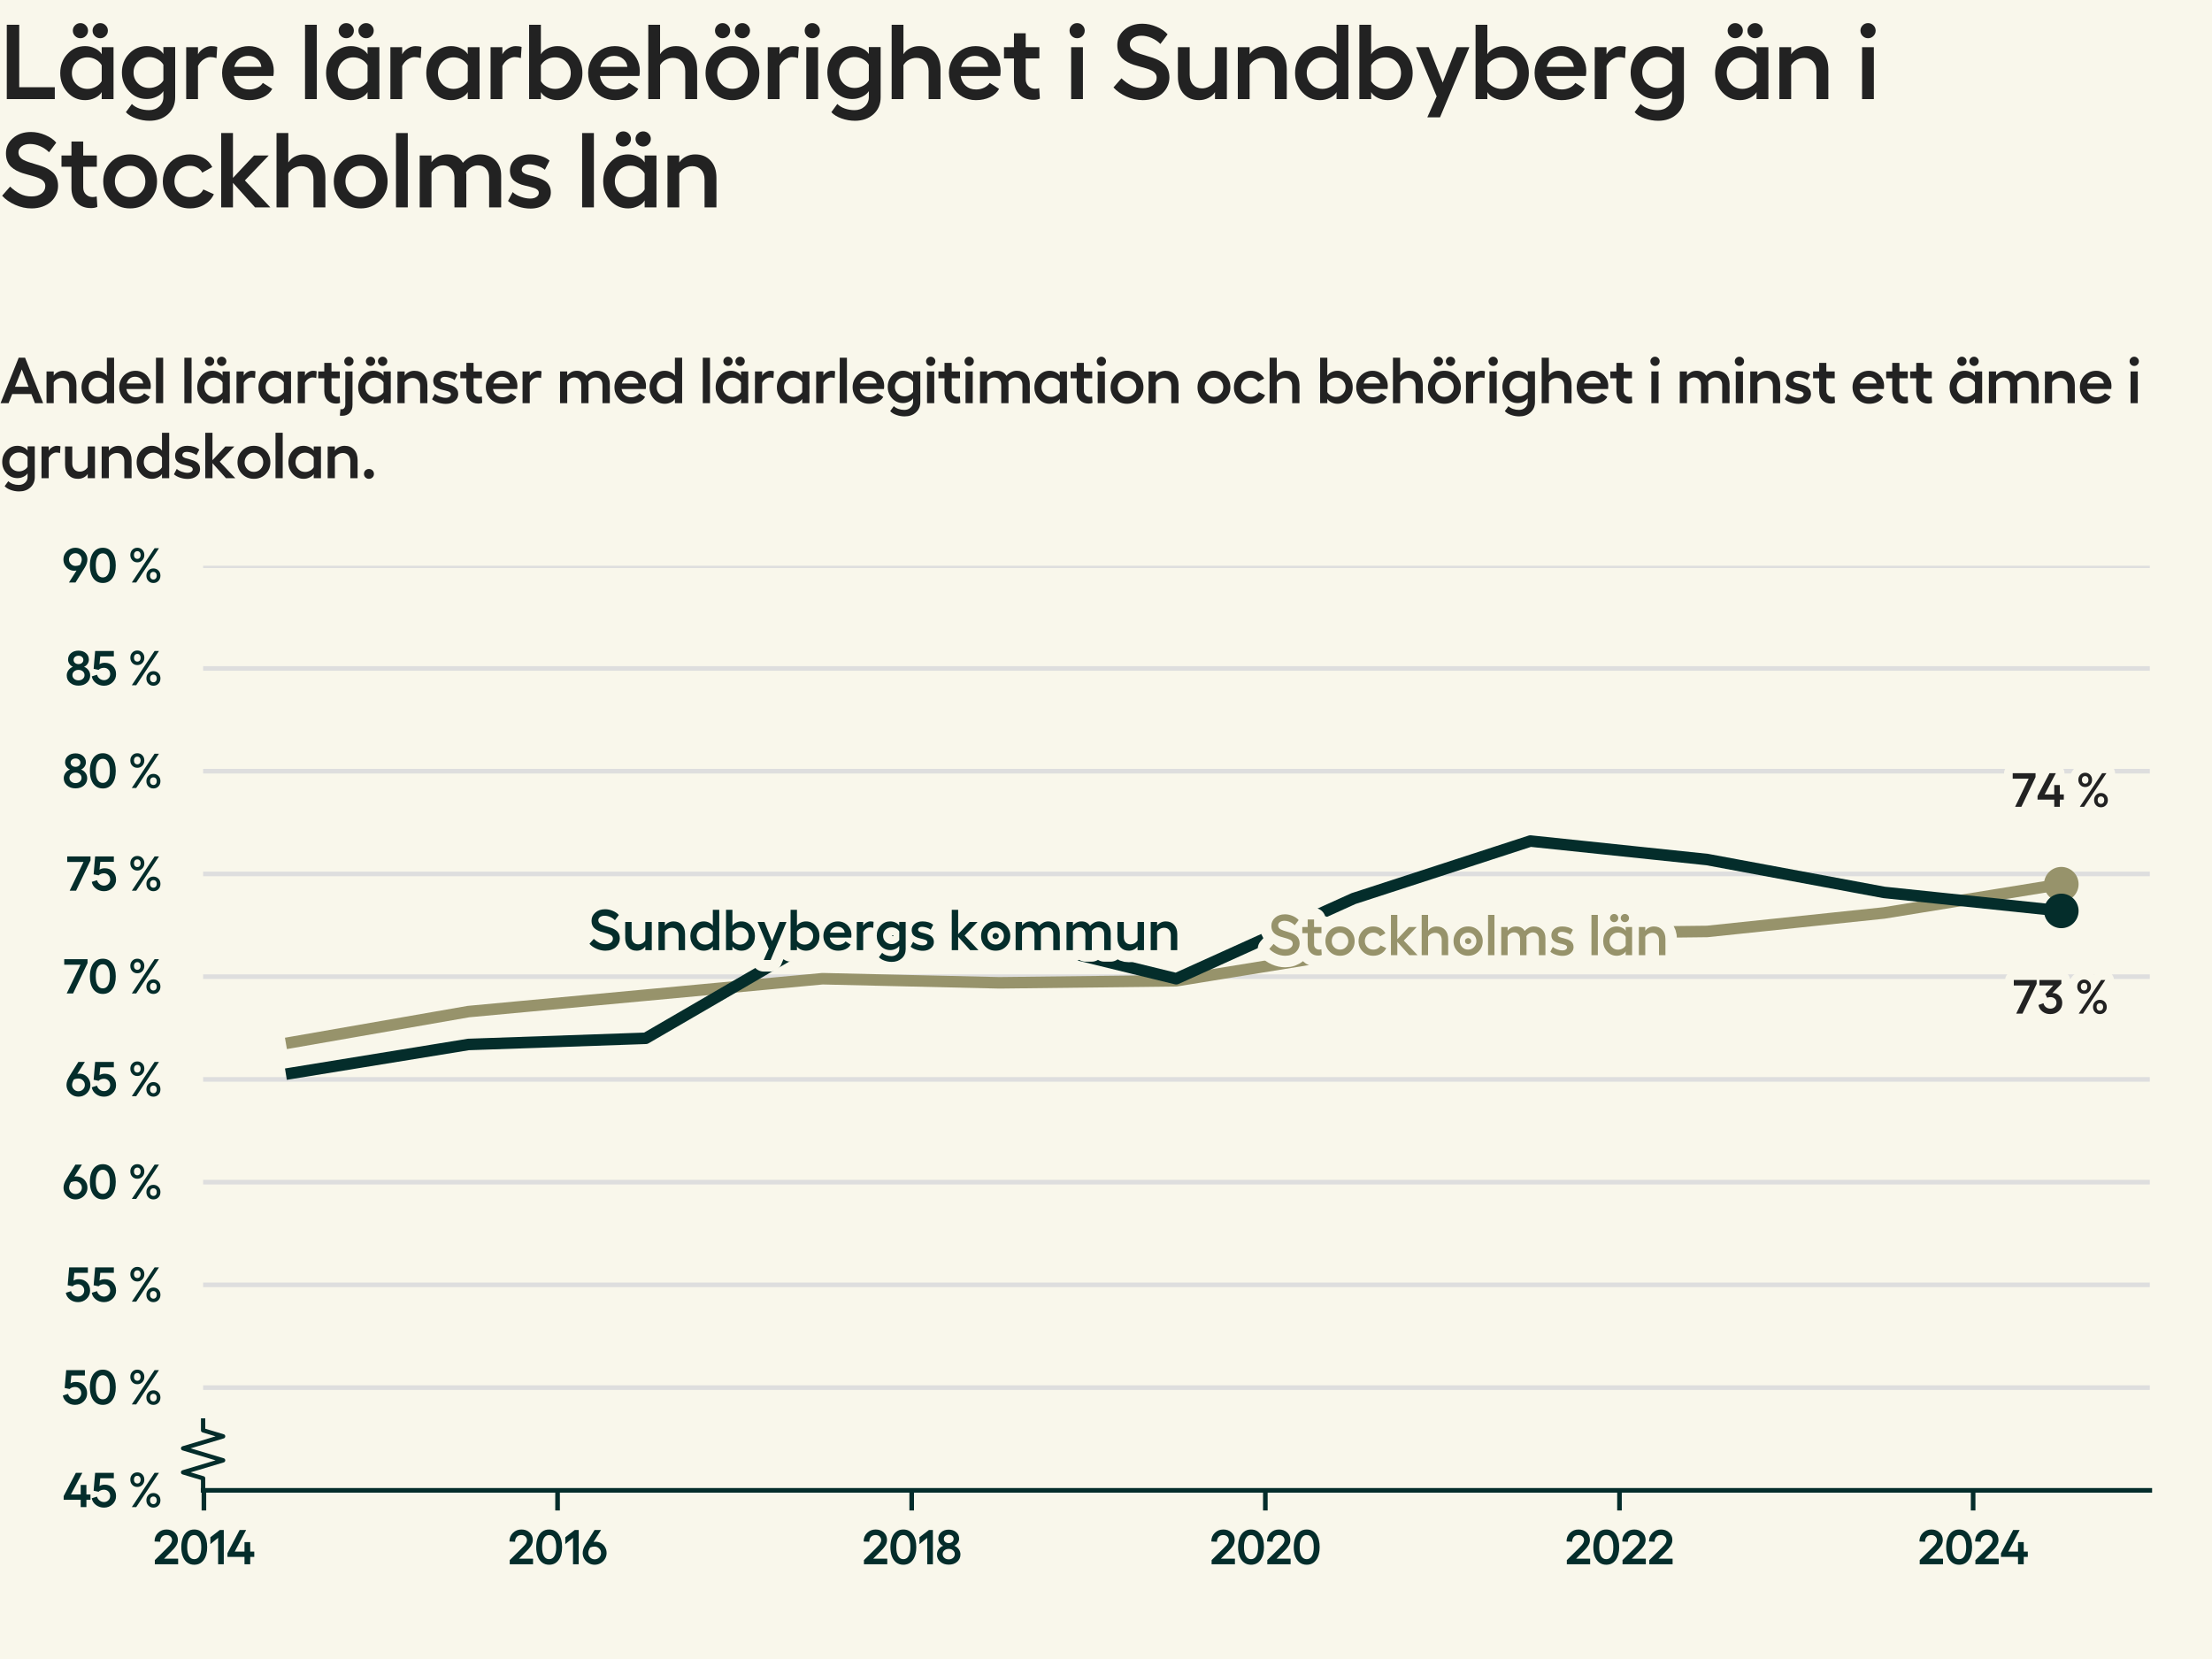 <?xml version="1.0" encoding="utf-8" standalone="no"?>
<!DOCTYPE svg PUBLIC "-//W3C//DTD SVG 1.1//EN"
  "http://www.w3.org/Graphics/SVG/1.1/DTD/svg11.dtd">
<svg xmlns:xlink="http://www.w3.org/1999/xlink" width="384pt" height="288pt" viewBox="0 0 384 288" xmlns="http://www.w3.org/2000/svg" version="1.1">
 <defs>
  <style type="text/css">*{stroke-linejoin: round; stroke-linecap: butt}</style>
 </defs>
 <g id="figure_1">
  <g id="patch_1">
   <path d="M 0 288 
L 384 288 
L 384 0 
L 0 0 
z
" style="fill: #f9f7eb"/>
  </g>
  <g id="axes_1">
   <g id="patch_2">
    <path d="M 35.26 258.72 
L 373.2 258.72 
L 373.2 98.208 
L 35.26 98.208 
z
" style="fill: #f9f7eb"/>
   </g>
   <g id="matplotlib.axis_1">
    <g id="xtick_1">
     <g id="line2d_1">
      <defs>
       <path id="m5b070f447b" d="M 0 0 
L 0 3.5 
" style="stroke: #042d2b; stroke-width: 0.8"/>
      </defs>
      <g>
       <use xlink:href="#m5b070f447b" x="35.399" y="258.72" style="fill: #042d2b; stroke: #042d2b; stroke-width: 0.8"/>
      </g>
     </g>
     <g id="text_1">
      <!-- 2014 -->
      <g style="fill: #042d2b" transform="translate(26.505 271.552) scale(0.083 -0.083)">
       <defs>
        <path id="Hellix-SemiBold-32" d="M 281 0 
L 281 544 
L 1844 2088 
Q 2100 2341 2231 2494 
Q 2363 2647 2445 2815 
Q 2528 2984 2528 3156 
Q 2528 3444 2323 3630 
Q 2119 3816 1806 3816 
Q 1425 3816 1203 3583 
Q 981 3350 978 2938 
L 244 2975 
Q 244 3656 697 4100 
Q 1150 4544 1813 4544 
Q 2453 4544 2875 4158 
Q 3297 3772 3297 3175 
Q 3297 2781 3064 2412 
Q 2831 2044 2375 1613 
L 1491 728 
L 3328 728 
L 3328 0 
L 281 0 
z
" transform="scale(0.016)"/>
        <path id="Hellix-SemiBold-30" d="M 1931 -63 
Q 1406 -63 1023 221 
Q 641 506 442 1025 
Q 244 1544 244 2241 
Q 244 2938 442 3456 
Q 641 3975 1023 4259 
Q 1406 4544 1931 4544 
Q 2725 4544 3176 3920 
Q 3628 3297 3628 2240 
Q 3628 1184 3176 560 
Q 2725 -63 1931 -63 
z
M 1931 666 
Q 2375 666 2617 1066 
Q 2859 1466 2859 2241 
Q 2859 3016 2617 3416 
Q 2375 3816 1931 3816 
Q 1494 3816 1253 3416 
Q 1013 3016 1013 2241 
Q 1013 1466 1253 1066 
Q 1494 666 1931 666 
z
" transform="scale(0.016)"/>
        <path id="Hellix-SemiBold-31" d="M 2016 4481 
L 2016 0 
L 1275 0 
L 1275 3450 
L 263 2631 
L 263 3531 
L 1503 4481 
L 2016 4481 
z
" transform="scale(0.016)"/>
        <path id="Hellix-SemiBold-34" d="M 3634 1656 
L 3634 959 
L 3103 959 
L 3103 0 
L 2356 0 
L 2356 959 
L 128 959 
L 128 1441 
L 1722 4481 
L 2572 4481 
L 1081 1656 
L 2356 1656 
L 2356 2900 
L 3103 2900 
L 3103 1656 
L 3634 1656 
z
" transform="scale(0.016)"/>
       </defs>
       <use xlink:href="#Hellix-SemiBold-32"/>
       <use xlink:href="#Hellix-SemiBold-30" transform="translate(55.957 0)"/>
       <use xlink:href="#Hellix-SemiBold-31" transform="translate(116.455 0)"/>
       <use xlink:href="#Hellix-SemiBold-34" transform="translate(154.346 0)"/>
      </g>
     </g>
    </g>
    <g id="xtick_2">
     <g id="line2d_2">
      <g>
       <use xlink:href="#m5b070f447b" x="96.792" y="258.72" style="fill: #042d2b; stroke: #042d2b; stroke-width: 0.8"/>
      </g>
     </g>
     <g id="text_2">
      <!-- 2016 -->
      <g style="fill: #042d2b" transform="translate(88.116 271.552) scale(0.083 -0.083)">
       <defs>
        <path id="Hellix-SemiBold-36" d="M 1856 2944 
Q 2244 2944 2573 2755 
Q 2903 2566 3100 2225 
Q 3297 1884 3297 1466 
Q 3297 1053 3086 701 
Q 2875 350 2515 143 
Q 2156 -63 1734 -63 
Q 1313 -63 953 143 
Q 594 350 383 701 
Q 172 1053 172 1466 
Q 172 1991 531 2566 
L 1722 4481 
L 2578 4481 
L 1588 2919 
Q 1769 2944 1856 2944 
z
M 1734 647 
Q 2088 647 2330 890 
Q 2572 1134 2572 1472 
Q 2572 1816 2322 2062 
Q 2072 2309 1728 2309 
Q 1425 2309 1141 2194 
Q 903 1788 903 1472 
Q 903 1134 1145 890 
Q 1388 647 1734 647 
z
" transform="scale(0.016)"/>
       </defs>
       <use xlink:href="#Hellix-SemiBold-32"/>
       <use xlink:href="#Hellix-SemiBold-30" transform="translate(55.957 0)"/>
       <use xlink:href="#Hellix-SemiBold-31" transform="translate(116.455 0)"/>
       <use xlink:href="#Hellix-SemiBold-36" transform="translate(154.346 0)"/>
      </g>
     </g>
    </g>
    <g id="xtick_3">
     <g id="line2d_3">
      <g>
       <use xlink:href="#m5b070f447b" x="158.269" y="258.72" style="fill: #042d2b; stroke: #042d2b; stroke-width: 0.8"/>
      </g>
     </g>
     <g id="text_3">
      <!-- 2018 -->
      <g style="fill: #042d2b" transform="translate(149.606 271.552) scale(0.083 -0.083)">
       <defs>
        <path id="Hellix-SemiBold-38" d="M 1722 -50 
Q 1050 -50 617 325 
Q 184 700 184 1281 
Q 184 1653 406 1964 
Q 628 2275 991 2413 
Q 709 2538 534 2797 
Q 359 3056 359 3347 
Q 359 3866 740 4195 
Q 1122 4525 1722 4525 
Q 2313 4525 2695 4194 
Q 3078 3863 3078 3347 
Q 3078 3053 2901 2792 
Q 2725 2531 2444 2413 
Q 2806 2278 3028 1970 
Q 3250 1663 3250 1281 
Q 3250 700 2820 325 
Q 2391 -50 1722 -50 
z
M 1262 2920 
Q 1444 2766 1722 2766 
Q 2000 2766 2178 2920 
Q 2356 3075 2356 3309 
Q 2356 3550 2178 3704 
Q 2000 3859 1722 3859 
Q 1444 3859 1262 3704 
Q 1081 3550 1081 3309 
Q 1081 3075 1262 2920 
z
M 1722 641 
Q 2063 641 2286 836 
Q 2509 1031 2509 1325 
Q 2509 1622 2286 1815 
Q 2063 2009 1722 2009 
Q 1378 2009 1153 1815 
Q 928 1622 928 1325 
Q 928 1031 1153 836 
Q 1378 641 1722 641 
z
" transform="scale(0.016)"/>
       </defs>
       <use xlink:href="#Hellix-SemiBold-32"/>
       <use xlink:href="#Hellix-SemiBold-30" transform="translate(55.957 0)"/>
       <use xlink:href="#Hellix-SemiBold-31" transform="translate(116.455 0)"/>
       <use xlink:href="#Hellix-SemiBold-38" transform="translate(154.346 0)"/>
      </g>
     </g>
    </g>
    <g id="xtick_4">
     <g id="line2d_4">
      <g>
       <use xlink:href="#m5b070f447b" x="219.662" y="258.72" style="fill: #042d2b; stroke: #042d2b; stroke-width: 0.8"/>
      </g>
     </g>
     <g id="text_4">
      <!-- 2020 -->
      <g style="fill: #042d2b" transform="translate(209.962 271.552) scale(0.083 -0.083)">
       <use xlink:href="#Hellix-SemiBold-32"/>
       <use xlink:href="#Hellix-SemiBold-30" transform="translate(55.957 0)"/>
       <use xlink:href="#Hellix-SemiBold-32" transform="translate(116.455 0)"/>
       <use xlink:href="#Hellix-SemiBold-30" transform="translate(172.412 0)"/>
      </g>
     </g>
    </g>
    <g id="xtick_5">
     <g id="line2d_5">
      <g>
       <use xlink:href="#m5b070f447b" x="281.14" y="258.72" style="fill: #042d2b; stroke: #042d2b; stroke-width: 0.8"/>
      </g>
     </g>
     <g id="text_5">
      <!-- 2022 -->
      <g style="fill: #042d2b" transform="translate(271.629 271.552) scale(0.083 -0.083)">
       <use xlink:href="#Hellix-SemiBold-32"/>
       <use xlink:href="#Hellix-SemiBold-30" transform="translate(55.957 0)"/>
       <use xlink:href="#Hellix-SemiBold-32" transform="translate(116.455 0)"/>
       <use xlink:href="#Hellix-SemiBold-32" transform="translate(172.412 0)"/>
      </g>
     </g>
    </g>
    <g id="xtick_6">
     <g id="line2d_6">
      <g>
       <use xlink:href="#m5b070f447b" x="342.533" y="258.72" style="fill: #042d2b; stroke: #042d2b; stroke-width: 0.8"/>
      </g>
     </g>
     <g id="text_6">
      <!-- 2024 -->
      <g style="fill: #042d2b" transform="translate(332.887 271.552) scale(0.083 -0.083)">
       <use xlink:href="#Hellix-SemiBold-32"/>
       <use xlink:href="#Hellix-SemiBold-30" transform="translate(55.957 0)"/>
       <use xlink:href="#Hellix-SemiBold-32" transform="translate(116.455 0)"/>
       <use xlink:href="#Hellix-SemiBold-34" transform="translate(172.412 0)"/>
      </g>
     </g>
    </g>
   </g>
   <g id="matplotlib.axis_2">
    <g id="ytick_1">
     <g id="line2d_7">
      <path d="M 35.26 258.72 
L 373.2 258.72 
" clip-path="url(#p79ceba0515)" style="fill: none; stroke: #dedede; stroke-width: 0.8; stroke-linecap: square"/>
     </g>
     <g id="text_7">
      <!-- 45 % -->
      <g style="fill: #042d2b" transform="translate(10.88 261.636) scale(0.083 -0.083)">
       <defs>
        <path id="Hellix-SemiBold-35" d="M 1703 -63 
Q 1103 -63 648 282 
Q 194 628 103 1159 
L 788 1375 
Q 875 1059 1128 862 
Q 1381 666 1703 666 
Q 2041 666 2275 897 
Q 2509 1128 2509 1459 
Q 2509 1813 2278 2045 
Q 2047 2278 1703 2278 
Q 1488 2278 1298 2208 
Q 1109 2138 997 2009 
L 347 2144 
L 544 4481 
L 2988 4481 
L 2988 3775 
L 1216 3775 
L 1113 2747 
Q 1372 2938 1813 2938 
Q 2444 2938 2861 2523 
Q 3278 2109 3278 1447 
Q 3278 816 2820 376 
Q 2363 -63 1703 -63 
z
" transform="scale(0.016)"/>
        <path id="Hellix-SemiBold-a0" transform="scale(0.016)"/>
        <path id="Hellix-SemiBold-25" d="M 2209 3597 
Q 2209 3184 1948 2911 
Q 1688 2638 1294 2638 
Q 897 2638 637 2911 
Q 378 3184 378 3597 
Q 378 4006 637 4275 
Q 897 4544 1294 4544 
Q 1688 4544 1948 4273 
Q 2209 4003 2209 3597 
z
M 3547 4481 
L 4122 4481 
L 1147 0 
L 569 0 
L 3547 4481 
z
M 1728 3597 
Q 1728 3816 1609 3956 
Q 1491 4097 1294 4097 
Q 1091 4097 970 3956 
Q 850 3816 850 3597 
Q 850 3372 970 3231 
Q 1091 3091 1294 3091 
Q 1494 3091 1611 3231 
Q 1728 3372 1728 3597 
z
M 4313 897 
Q 4313 481 4052 209 
Q 3791 -63 3391 -63 
Q 2997 -63 2737 209 
Q 2478 481 2478 897 
Q 2478 1306 2737 1575 
Q 2997 1844 3391 1844 
Q 3788 1844 4050 1575 
Q 4313 1306 4313 897 
z
M 3834 897 
Q 3834 1116 3712 1252 
Q 3591 1388 3391 1388 
Q 3191 1388 3070 1252 
Q 2950 1116 2950 897 
Q 2950 675 3070 533 
Q 3191 391 3391 391 
Q 3591 391 3712 533 
Q 3834 675 3834 897 
z
" transform="scale(0.016)"/>
       </defs>
       <use xlink:href="#Hellix-SemiBold-34"/>
       <use xlink:href="#Hellix-SemiBold-35" transform="translate(59.18 0)"/>
       <use xlink:href="#Hellix-SemiBold-a0" transform="translate(113.477 0)"/>
       <use xlink:href="#Hellix-SemiBold-25" transform="translate(135.449 0)"/>
      </g>
     </g>
    </g>
    <g id="ytick_2">
     <g id="line2d_8">
      <path d="M 35.26 240.885 
L 373.2 240.885 
" clip-path="url(#p79ceba0515)" style="fill: none; stroke: #dedede; stroke-width: 0.8; stroke-linecap: square"/>
     </g>
     <g id="text_8">
      <!-- 50 % -->
      <g style="fill: #042d2b" transform="translate(10.771 243.801) scale(0.083 -0.083)">
       <use xlink:href="#Hellix-SemiBold-35"/>
       <use xlink:href="#Hellix-SemiBold-30" transform="translate(54.297 0)"/>
       <use xlink:href="#Hellix-SemiBold-a0" transform="translate(114.795 0)"/>
       <use xlink:href="#Hellix-SemiBold-25" transform="translate(136.768 0)"/>
      </g>
     </g>
    </g>
    <g id="ytick_3">
     <g id="line2d_9">
      <path d="M 35.26 223.051 
L 373.2 223.051 
" clip-path="url(#p79ceba0515)" style="fill: none; stroke: #dedede; stroke-width: 0.8; stroke-linecap: square"/>
     </g>
     <g id="text_9">
      <!-- 55 % -->
      <g style="fill: #042d2b" transform="translate(11.288 225.967) scale(0.083 -0.083)">
       <use xlink:href="#Hellix-SemiBold-35"/>
       <use xlink:href="#Hellix-SemiBold-35" transform="translate(54.297 0)"/>
       <use xlink:href="#Hellix-SemiBold-a0" transform="translate(108.594 0)"/>
       <use xlink:href="#Hellix-SemiBold-25" transform="translate(130.566 0)"/>
      </g>
     </g>
    </g>
    <g id="ytick_4">
     <g id="line2d_10">
      <path d="M 35.26 205.216 
L 373.2 205.216 
" clip-path="url(#p79ceba0515)" style="fill: none; stroke: #dedede; stroke-width: 0.8; stroke-linecap: square"/>
     </g>
     <g id="text_10">
      <!-- 60 % -->
      <g style="fill: #042d2b" transform="translate(10.8 208.132) scale(0.083 -0.083)">
       <use xlink:href="#Hellix-SemiBold-36"/>
       <use xlink:href="#Hellix-SemiBold-30" transform="translate(53.955 0)"/>
       <use xlink:href="#Hellix-SemiBold-a0" transform="translate(114.453 0)"/>
       <use xlink:href="#Hellix-SemiBold-25" transform="translate(136.426 0)"/>
      </g>
     </g>
    </g>
    <g id="ytick_5">
     <g id="line2d_11">
      <path d="M 35.26 187.381 
L 373.2 187.381 
" clip-path="url(#p79ceba0515)" style="fill: none; stroke: #dedede; stroke-width: 0.8; stroke-linecap: square"/>
     </g>
     <g id="text_11">
      <!-- 65 % -->
      <g style="fill: #042d2b" transform="translate(11.316 190.297) scale(0.083 -0.083)">
       <use xlink:href="#Hellix-SemiBold-36"/>
       <use xlink:href="#Hellix-SemiBold-35" transform="translate(53.955 0)"/>
       <use xlink:href="#Hellix-SemiBold-a0" transform="translate(108.252 0)"/>
       <use xlink:href="#Hellix-SemiBold-25" transform="translate(130.225 0)"/>
      </g>
     </g>
    </g>
    <g id="ytick_6">
     <g id="line2d_12">
      <path d="M 35.26 169.547 
L 373.2 169.547 
" clip-path="url(#p79ceba0515)" style="fill: none; stroke: #dedede; stroke-width: 0.8; stroke-linecap: square"/>
     </g>
     <g id="text_12">
      <!-- 70 % -->
      <g style="fill: #042d2b" transform="translate(11.023 172.463) scale(0.083 -0.083)">
       <defs>
        <path id="Hellix-SemiBold-37" d="M 97 4481 
L 3144 4481 
L 3144 3969 
L 1253 0 
L 416 0 
L 2228 3756 
L 97 3756 
L 97 4481 
z
" transform="scale(0.016)"/>
       </defs>
       <use xlink:href="#Hellix-SemiBold-37"/>
       <use xlink:href="#Hellix-SemiBold-30" transform="translate(51.27 0)"/>
       <use xlink:href="#Hellix-SemiBold-a0" transform="translate(111.768 0)"/>
       <use xlink:href="#Hellix-SemiBold-25" transform="translate(133.74 0)"/>
      </g>
     </g>
    </g>
    <g id="ytick_7">
     <g id="line2d_13">
      <path d="M 35.26 151.712 
L 373.2 151.712 
" clip-path="url(#p79ceba0515)" style="fill: none; stroke: #dedede; stroke-width: 0.8; stroke-linecap: square"/>
     </g>
     <g id="text_13">
      <!-- 75 % -->
      <g style="fill: #042d2b" transform="translate(11.54 154.628) scale(0.083 -0.083)">
       <use xlink:href="#Hellix-SemiBold-37"/>
       <use xlink:href="#Hellix-SemiBold-35" transform="translate(51.27 0)"/>
       <use xlink:href="#Hellix-SemiBold-a0" transform="translate(105.566 0)"/>
       <use xlink:href="#Hellix-SemiBold-25" transform="translate(127.539 0)"/>
      </g>
     </g>
    </g>
    <g id="ytick_8">
     <g id="line2d_14">
      <path d="M 35.26 133.877 
L 373.2 133.877 
" clip-path="url(#p79ceba0515)" style="fill: none; stroke: #dedede; stroke-width: 0.8; stroke-linecap: square"/>
     </g>
     <g id="text_14">
      <!-- 80 % -->
      <g style="fill: #042d2b" transform="translate(10.824 136.793) scale(0.083 -0.083)">
       <use xlink:href="#Hellix-SemiBold-38"/>
       <use xlink:href="#Hellix-SemiBold-30" transform="translate(53.662 0)"/>
       <use xlink:href="#Hellix-SemiBold-a0" transform="translate(114.16 0)"/>
       <use xlink:href="#Hellix-SemiBold-25" transform="translate(136.133 0)"/>
      </g>
     </g>
    </g>
    <g id="ytick_9">
     <g id="line2d_15">
      <path d="M 35.26 116.043 
L 373.2 116.043 
" clip-path="url(#p79ceba0515)" style="fill: none; stroke: #dedede; stroke-width: 0.8; stroke-linecap: square"/>
     </g>
     <g id="text_15">
      <!-- 85 % -->
      <g style="fill: #042d2b" transform="translate(11.341 118.959) scale(0.083 -0.083)">
       <use xlink:href="#Hellix-SemiBold-38"/>
       <use xlink:href="#Hellix-SemiBold-35" transform="translate(53.662 0)"/>
       <use xlink:href="#Hellix-SemiBold-a0" transform="translate(107.959 0)"/>
       <use xlink:href="#Hellix-SemiBold-25" transform="translate(129.932 0)"/>
      </g>
     </g>
    </g>
    <g id="ytick_10">
     <g id="line2d_16">
      <path d="M 35.26 98.208 
L 373.2 98.208 
" clip-path="url(#p79ceba0515)" style="fill: none; stroke: #dedede; stroke-width: 0.8; stroke-linecap: square"/>
     </g>
     <g id="text_16">
      <!-- 90 % -->
      <g style="fill: #042d2b" transform="translate(10.8 101.124) scale(0.083 -0.083)">
       <defs>
        <path id="Hellix-SemiBold-39" d="M 940 4337 
Q 1300 4544 1722 4544 
Q 2144 4544 2505 4337 
Q 2866 4131 3078 3779 
Q 3291 3428 3291 3016 
Q 3291 2500 2925 1913 
L 1734 0 
L 878 0 
L 1869 1563 
Q 1688 1538 1600 1538 
Q 1213 1538 883 1727 
Q 553 1916 356 2256 
Q 159 2597 159 3016 
Q 159 3428 370 3779 
Q 581 4131 940 4337 
z
M 2316 2284 
Q 2553 2691 2553 3009 
Q 2553 3347 2311 3590 
Q 2069 3834 1722 3834 
Q 1372 3834 1128 3590 
Q 884 3347 884 3009 
Q 884 2666 1134 2417 
Q 1384 2169 1728 2169 
Q 2031 2169 2316 2284 
z
" transform="scale(0.016)"/>
       </defs>
       <use xlink:href="#Hellix-SemiBold-39"/>
       <use xlink:href="#Hellix-SemiBold-30" transform="translate(53.955 0)"/>
       <use xlink:href="#Hellix-SemiBold-a0" transform="translate(114.453 0)"/>
       <use xlink:href="#Hellix-SemiBold-25" transform="translate(136.426 0)"/>
      </g>
     </g>
    </g>
   </g>
   <g id="line2d_17">
    <defs>
     <path id="m7e6b807be1" d="M 0 0 
L 0 -2.083 
L -3.472 -3.125 
L 3.472 -5.208 
L -3.472 -7.292 
L 3.472 -9.375 
L 0 -10.417 
L 0 -12.5 
" style="stroke: #042d2b; stroke-width: 0.75"/>
    </defs>
    <g>
     <use xlink:href="#m7e6b807be1" x="35.26" y="258.72" style="fill-opacity: 0; stroke: #042d2b; stroke-width: 0.75"/>
    </g>
   </g>
   <g id="patch_3">
    <path d="M 35.26 258.72 
L 373.2 258.72 
" style="fill: none; stroke: #042d2b; stroke-width: 0.8; stroke-linejoin: miter; stroke-linecap: square"/>
   </g>
   <g id="line2d_18">
    <path clip-path="url(#p79ceba0515)" style="fill: none; stroke: #444444; stroke-linecap: square"/>
   </g>
   <g id="line2d_19">
    <path d="M 50.621 180.961 
L 81.317 175.61 
L 112.098 172.757 
L 142.795 169.903 
L 173.491 170.617 
L 204.188 170.26 
L 234.969 165.266 
L 265.665 162.056 
L 296.362 161.699 
L 327.058 158.489 
L 357.839 153.495 
" clip-path="url(#p79ceba0515)" style="fill: none; stroke: #97936b; stroke-width: 2; stroke-linecap: square"/>
   </g>
   <g id="line2d_20">
    <path d="M 357.839 153.495 
" clip-path="url(#p79ceba0515)" style="fill: none; stroke: #97936b; stroke-width: 2; stroke-linecap: square"/>
    <defs>
     <path id="m8009c1be91" d="M 0 2.5 
C 0.663 2.5 1.299 2.237 1.768 1.768 
C 2.237 1.299 2.5 0.663 2.5 0 
C 2.5 -0.663 2.237 -1.299 1.768 -1.768 
C 1.299 -2.237 0.663 -2.5 0 -2.5 
C -0.663 -2.5 -1.299 -2.237 -1.768 -1.768 
C -2.237 -1.299 -2.5 -0.663 -2.5 0 
C -2.5 0.663 -2.237 1.299 -1.768 1.768 
C -1.299 2.237 -0.663 2.5 0 2.5 
z
" style="stroke: #97936b"/>
    </defs>
    <g clip-path="url(#p79ceba0515)">
     <use xlink:href="#m8009c1be91" x="357.839" y="153.495" style="fill: #97936b; stroke: #97936b"/>
    </g>
   </g>
   <g id="line2d_21">
    <path d="M 50.621 186.311 
L 81.317 181.318 
L 112.098 180.247 
L 142.795 162.413 
L 173.491 162.413 
L 204.188 169.903 
L 234.969 155.992 
L 265.665 146.005 
L 296.362 149.215 
L 327.058 154.922 
L 357.839 158.132 
" clip-path="url(#p79ceba0515)" style="fill: none; stroke: #042d2b; stroke-width: 2; stroke-linecap: square"/>
   </g>
   <g id="line2d_22">
    <path d="M 357.839 158.132 
" clip-path="url(#p79ceba0515)" style="fill: none; stroke: #042d2b; stroke-width: 2; stroke-linecap: square"/>
    <defs>
     <path id="m0972b20d3d" d="M 0 2.5 
C 0.663 2.5 1.299 2.237 1.768 1.768 
C 2.237 1.299 2.5 0.663 2.5 0 
C 2.5 -0.663 2.237 -1.299 1.768 -1.768 
C 1.299 -2.237 0.663 -2.5 0 -2.5 
C -0.663 -2.5 -1.299 -2.237 -1.768 -1.768 
C -2.237 -1.299 -2.5 -0.663 -2.5 0 
C -2.5 0.663 -2.237 1.299 -1.768 1.768 
C -1.299 2.237 -0.663 2.5 0 2.5 
z
" style="stroke: #042d2b"/>
    </defs>
    <g clip-path="url(#p79ceba0515)">
     <use xlink:href="#m0972b20d3d" x="357.839" y="158.132" style="fill: #042d2b; stroke: #042d2b"/>
    </g>
   </g>
   <g id="text_17">
    <path d="M 105.051 157.842 
Q 105.719 157.842 106.393 158.128 
Q 107.066 158.414 107.429 158.844 
L 106.749 159.752 
Q 106.398 159.391 105.916 159.182 
Q 105.437 158.971 104.963 158.971 
Q 104.479 158.971 104.174 159.191 
Q 103.869 159.41 103.869 159.761 
Q 103.869 160 103.996 160.18 
Q 104.123 160.358 104.34 160.472 
Q 104.557 160.586 104.835 160.68 
Q 105.113 160.772 105.423 160.861 
Q 105.734 160.949 106.043 161.052 
Q 106.354 161.153 106.632 161.31 
Q 106.91 161.466 107.127 161.671 
Q 107.346 161.875 107.473 162.196 
Q 107.599 162.516 107.599 162.921 
Q 107.599 163.341 107.426 163.725 
Q 107.252 164.108 106.937 164.402 
Q 106.623 164.694 106.144 164.867 
Q 105.666 165.041 105.099 165.041 
Q 104.318 165.041 103.559 164.703 
Q 102.799 164.366 102.33 163.844 
L 103.082 162.985 
Q 103.541 163.424 104.023 163.669 
Q 104.504 163.913 105.099 163.913 
Q 105.68 163.913 106.038 163.642 
Q 106.398 163.371 106.398 162.93 
Q 106.398 162.702 106.271 162.532 
Q 106.144 162.36 105.929 162.252 
Q 105.715 162.144 105.437 162.057 
Q 105.159 161.969 104.851 161.889 
Q 104.543 161.808 104.237 161.711 
Q 103.932 161.613 103.654 161.461 
Q 103.376 161.31 103.16 161.105 
Q 102.946 160.899 102.818 160.582 
Q 102.691 160.264 102.691 159.855 
Q 102.691 158.996 103.355 158.419 
Q 104.019 157.842 105.051 157.842 
z
M 112.029 160.055 
L 113.146 160.055 
L 113.146 164.942 
L 112.029 164.942 
L 112.029 164.283 
Q 111.813 164.63 111.405 164.836 
Q 110.997 165.041 110.533 165.041 
Q 109.611 165.041 109.074 164.447 
Q 108.536 163.853 108.536 162.833 
L 108.536 160.055 
L 109.646 160.055 
L 109.646 162.663 
Q 109.646 163.249 109.963 163.591 
Q 110.28 163.932 110.807 163.932 
Q 111.174 163.932 111.508 163.744 
Q 111.843 163.555 112.029 163.242 
L 112.029 160.055 
z
M 116.921 159.952 
Q 117.838 159.952 118.38 160.549 
Q 118.922 161.144 118.922 162.155 
L 118.922 164.942 
L 117.805 164.942 
L 117.805 162.33 
Q 117.805 161.744 117.489 161.403 
Q 117.174 161.061 116.652 161.061 
Q 116.275 161.061 115.941 161.247 
Q 115.607 161.432 115.422 161.744 
L 115.422 164.942 
L 114.313 164.942 
L 114.313 160.055 
L 115.422 160.055 
L 115.422 160.714 
Q 115.646 160.363 116.05 160.158 
Q 116.457 159.952 116.921 159.952 
z
M 123.747 157.941 
L 124.86 157.941 
L 124.86 164.942 
L 123.747 164.942 
L 123.747 164.283 
Q 123.552 164.616 123.114 164.828 
Q 122.677 165.041 122.189 165.041 
Q 121.203 165.041 120.522 164.303 
Q 119.841 163.566 119.841 162.491 
Q 119.841 161.427 120.522 160.689 
Q 121.203 159.952 122.189 159.952 
Q 122.672 159.952 123.111 160.167 
Q 123.552 160.382 123.747 160.714 
L 123.747 157.941 
z
M 122.419 163.98 
Q 122.828 163.98 123.197 163.775 
Q 123.566 163.571 123.747 163.253 
L 123.747 161.753 
Q 123.566 161.427 123.199 161.219 
Q 122.833 161.011 122.419 161.011 
Q 121.789 161.011 121.364 161.435 
Q 120.939 161.857 120.939 162.491 
Q 120.939 163.125 121.364 163.553 
Q 121.789 163.98 122.419 163.98 
z
M 128.708 159.952 
Q 129.694 159.952 130.376 160.689 
Q 131.057 161.427 131.057 162.491 
Q 131.057 163.566 130.376 164.303 
Q 129.694 165.041 128.708 165.041 
Q 128.219 165.041 127.78 164.828 
Q 127.341 164.616 127.146 164.283 
L 127.146 164.942 
L 126.036 164.942 
L 126.036 157.941 
L 127.146 157.941 
L 127.146 160.714 
Q 127.341 160.382 127.78 160.167 
Q 128.219 159.952 128.708 159.952 
z
M 128.479 163.98 
Q 129.108 163.98 129.533 163.553 
Q 129.958 163.125 129.958 162.491 
Q 129.958 161.857 129.533 161.435 
Q 129.108 161.011 128.479 161.011 
Q 128.063 161.011 127.694 161.219 
Q 127.326 161.427 127.146 161.753 
L 127.146 163.253 
Q 127.326 163.571 127.696 163.775 
Q 128.068 163.98 128.479 163.98 
z
M 135.334 160.055 
L 136.535 160.055 
L 133.771 166.661 
L 132.574 166.661 
L 133.454 164.683 
L 131.515 160.055 
L 132.712 160.055 
L 134.024 163.385 
L 135.334 160.055 
z
M 139.914 159.952 
Q 140.9 159.952 141.582 160.689 
Q 142.263 161.427 142.263 162.491 
Q 142.263 163.566 141.582 164.303 
Q 140.9 165.041 139.914 165.041 
Q 139.425 165.041 138.986 164.828 
Q 138.547 164.616 138.352 164.283 
L 138.352 164.942 
L 137.243 164.942 
L 137.243 157.941 
L 138.352 157.941 
L 138.352 160.714 
Q 138.547 160.382 138.986 160.167 
Q 139.425 159.952 139.914 159.952 
z
M 139.685 163.98 
Q 140.314 163.98 140.739 163.553 
Q 141.164 163.125 141.164 162.491 
Q 141.164 161.857 140.739 161.435 
Q 140.314 161.011 139.685 161.011 
Q 139.269 161.011 138.9 161.219 
Q 138.532 161.427 138.352 161.753 
L 138.352 163.253 
Q 138.532 163.571 138.902 163.775 
Q 139.274 163.98 139.685 163.98 
z
M 147.809 162.282 
Q 147.809 162.564 147.769 162.764 
L 144.049 162.764 
Q 144.143 163.36 144.526 163.697 
Q 144.909 164.035 145.499 164.035 
Q 145.915 164.035 146.262 163.866 
Q 146.609 163.697 146.779 163.414 
L 147.668 163.98 
Q 147.394 164.478 146.815 164.76 
Q 146.237 165.041 145.48 165.041 
Q 144.782 165.041 144.201 164.707 
Q 143.619 164.371 143.28 163.78 
Q 142.941 163.189 142.941 162.472 
Q 142.941 161.774 143.276 161.196 
Q 143.61 160.616 144.188 160.285 
Q 144.768 159.952 145.46 159.952 
Q 146.11 159.952 146.649 160.26 
Q 147.19 160.567 147.499 161.102 
Q 147.809 161.636 147.809 162.282 
z
M 144.088 161.91 
L 146.637 161.91 
Q 146.593 161.452 146.246 161.161 
Q 145.901 160.871 145.398 160.871 
Q 144.904 160.871 144.562 161.147 
Q 144.221 161.422 144.088 161.91 
z
M 151.096 159.952 
Q 151.432 159.952 151.657 160.03 
L 151.588 161.08 
Q 151.305 160.983 151.007 160.983 
Q 150.705 160.983 150.368 161.21 
Q 150.03 161.436 149.846 161.822 
L 149.846 164.942 
L 148.737 164.942 
L 148.737 160.055 
L 149.846 160.055 
L 149.846 160.724 
Q 150.026 160.382 150.387 160.167 
Q 150.749 159.952 151.096 159.952 
z
M 156.11 160.039 
L 157.223 160.039 
L 157.223 164.761 
Q 157.223 165.758 156.542 166.371 
Q 155.86 166.983 154.801 166.983 
Q 154.152 166.983 153.532 166.761 
Q 152.912 166.539 152.579 166.174 
L 153.142 165.402 
Q 153.429 165.685 153.856 165.833 
Q 154.284 165.983 154.762 165.983 
Q 155.334 165.983 155.721 165.633 
Q 156.11 165.285 156.11 164.742 
L 156.11 164.191 
Q 155.915 164.508 155.474 164.721 
Q 155.035 164.933 154.552 164.933 
Q 153.567 164.933 152.885 164.208 
Q 152.204 163.483 152.204 162.433 
Q 152.204 161.388 152.885 160.671 
Q 153.567 159.952 154.552 159.952 
Q 155.04 159.952 155.477 160.163 
Q 155.915 160.372 156.11 160.694 
L 156.11 160.039 
z
M 154.782 163.892 
Q 155.192 163.892 155.56 163.696 
Q 155.929 163.497 156.11 163.185 
L 156.11 161.7 
Q 155.929 161.383 155.562 161.183 
Q 155.196 160.983 154.782 160.983 
Q 154.152 160.983 153.727 161.399 
Q 153.302 161.813 153.302 162.433 
Q 153.302 163.063 153.727 163.478 
Q 154.152 163.892 154.782 163.892 
z
M 160.212 165.055 
Q 159.615 165.055 159.029 164.86 
Q 158.443 164.664 158.087 164.342 
L 158.526 163.502 
Q 158.806 163.771 159.281 163.942 
Q 159.758 164.113 160.178 164.113 
Q 160.539 164.113 160.762 163.96 
Q 160.987 163.805 160.987 163.571 
Q 160.987 163.41 160.87 163.297 
Q 160.753 163.185 160.562 163.124 
Q 160.373 163.063 160.128 162.997 
Q 159.884 162.93 159.628 162.875 
Q 159.372 162.819 159.128 162.71 
Q 158.884 162.599 158.693 162.455 
Q 158.503 162.311 158.386 162.063 
Q 158.268 161.813 158.268 161.491 
Q 158.268 160.811 158.798 160.382 
Q 159.328 159.952 160.167 159.952 
Q 160.7 159.952 161.19 160.103 
Q 161.681 160.255 161.998 160.542 
L 161.559 161.402 
Q 161.286 161.163 160.843 161.024 
Q 160.401 160.885 160.061 160.885 
Q 159.753 160.885 159.567 161.024 
Q 159.381 161.163 159.381 161.402 
Q 159.381 161.569 159.533 161.683 
Q 159.684 161.797 159.925 161.871 
Q 160.167 161.944 160.459 162.016 
Q 160.753 162.086 161.043 162.196 
Q 161.334 162.305 161.576 162.46 
Q 161.818 162.613 161.968 162.889 
Q 162.12 163.164 162.12 163.532 
Q 162.12 164.191 161.583 164.624 
Q 161.047 165.055 160.212 165.055 
z
M 169.856 164.942 
L 168.415 164.942 
L 166.335 162.633 
L 166.335 164.942 
L 165.226 164.942 
L 165.226 157.941 
L 166.335 157.941 
L 166.335 162.164 
L 168.317 160.055 
L 169.704 160.055 
L 167.457 162.403 
L 169.856 164.942 
z
M 171.041 160.685 
Q 171.769 159.952 172.843 159.952 
Q 173.918 159.952 174.65 160.685 
Q 175.383 161.417 175.383 162.502 
Q 175.383 163.585 174.65 164.313 
Q 173.918 165.041 172.843 165.041 
Q 171.769 165.041 171.041 164.313 
Q 170.314 163.585 170.314 162.502 
Q 170.314 161.417 171.041 160.685 
z
M 173.868 161.447 
Q 173.453 161.022 172.843 161.022 
Q 172.233 161.022 171.822 161.447 
Q 171.413 161.871 171.413 162.5 
Q 171.413 163.125 171.825 163.549 
Q 172.238 163.971 172.844 163.971 
Q 173.453 163.971 173.868 163.546 
Q 174.283 163.121 174.283 162.5 
Q 174.283 161.871 173.868 161.447 
z
M 181.979 159.952 
Q 182.872 159.952 183.427 160.502 
Q 183.982 161.05 183.982 161.953 
L 183.982 164.942 
L 182.849 164.942 
L 182.849 162.164 
Q 182.849 161.617 182.56 161.3 
Q 182.272 160.983 181.779 160.983 
Q 181.457 160.983 181.149 161.174 
Q 180.841 161.363 180.671 161.652 
L 180.701 161.822 
L 180.701 164.942 
L 179.582 164.942 
L 179.582 162.164 
Q 179.582 161.622 179.288 161.303 
Q 178.996 160.983 178.527 160.983 
Q 178.166 160.983 177.871 161.171 
Q 177.576 161.358 177.419 161.661 
L 177.419 164.942 
L 176.31 164.942 
L 176.31 160.055 
L 177.419 160.055 
L 177.419 160.694 
Q 177.638 160.391 178.013 160.172 
Q 178.39 159.952 178.908 159.952 
Q 179.929 159.952 180.377 160.742 
Q 180.661 160.407 181.076 160.18 
Q 181.491 159.952 181.979 159.952 
z
M 190.817 159.952 
Q 191.71 159.952 192.265 160.502 
Q 192.82 161.05 192.82 161.953 
L 192.82 164.942 
L 191.687 164.942 
L 191.687 162.164 
Q 191.687 161.617 191.398 161.3 
Q 191.11 160.983 190.617 160.983 
Q 190.295 160.983 189.987 161.174 
Q 189.679 161.363 189.509 161.652 
L 189.538 161.822 
L 189.538 164.942 
L 188.42 164.942 
L 188.42 162.164 
Q 188.42 161.622 188.126 161.303 
Q 187.834 160.983 187.365 160.983 
Q 187.004 160.983 186.709 161.171 
Q 186.413 161.358 186.257 161.661 
L 186.257 164.942 
L 185.148 164.942 
L 185.148 160.055 
L 186.257 160.055 
L 186.257 160.694 
Q 186.476 160.391 186.851 160.172 
Q 187.227 159.952 187.746 159.952 
Q 188.767 159.952 189.215 160.742 
Q 189.499 160.407 189.913 160.18 
Q 190.329 159.952 190.817 159.952 
z
M 197.478 160.055 
L 198.595 160.055 
L 198.595 164.942 
L 197.478 164.942 
L 197.478 164.283 
Q 197.262 164.63 196.854 164.836 
Q 196.447 165.041 195.983 165.041 
Q 195.061 165.041 194.523 164.447 
Q 193.986 163.853 193.986 162.833 
L 193.986 160.055 
L 195.095 160.055 
L 195.095 162.663 
Q 195.095 163.249 195.412 163.591 
Q 195.729 163.932 196.256 163.932 
Q 196.623 163.932 196.958 163.744 
Q 197.292 163.555 197.478 163.242 
L 197.478 160.055 
z
M 202.37 159.952 
Q 203.287 159.952 203.829 160.549 
Q 204.371 161.144 204.371 162.155 
L 204.371 164.942 
L 203.254 164.942 
L 203.254 162.33 
Q 203.254 161.744 202.939 161.403 
Q 202.623 161.061 202.101 161.061 
Q 201.725 161.061 201.39 161.247 
Q 201.056 161.432 200.871 161.744 
L 200.871 164.942 
L 199.762 164.942 
L 199.762 160.055 
L 200.871 160.055 
L 200.871 160.714 
Q 201.095 160.363 201.5 160.158 
Q 201.906 159.952 202.37 159.952 
z
" clip-path="url(#p79ceba0515)" style="fill: #042d2b; stroke: #f9f7eb; stroke-width: 4"/>
    <path d="M 105.051 157.842 
Q 105.719 157.842 106.393 158.128 
Q 107.066 158.414 107.429 158.844 
L 106.749 159.752 
Q 106.398 159.391 105.916 159.182 
Q 105.437 158.971 104.963 158.971 
Q 104.479 158.971 104.174 159.191 
Q 103.869 159.41 103.869 159.761 
Q 103.869 160 103.996 160.18 
Q 104.123 160.358 104.34 160.472 
Q 104.557 160.586 104.835 160.68 
Q 105.113 160.772 105.423 160.861 
Q 105.734 160.949 106.043 161.052 
Q 106.354 161.153 106.632 161.31 
Q 106.91 161.466 107.127 161.671 
Q 107.346 161.875 107.473 162.196 
Q 107.599 162.516 107.599 162.921 
Q 107.599 163.341 107.426 163.725 
Q 107.252 164.108 106.937 164.402 
Q 106.623 164.694 106.144 164.867 
Q 105.666 165.041 105.099 165.041 
Q 104.318 165.041 103.559 164.703 
Q 102.799 164.366 102.33 163.844 
L 103.082 162.985 
Q 103.541 163.424 104.023 163.669 
Q 104.504 163.913 105.099 163.913 
Q 105.68 163.913 106.038 163.642 
Q 106.398 163.371 106.398 162.93 
Q 106.398 162.702 106.271 162.532 
Q 106.144 162.36 105.929 162.252 
Q 105.715 162.144 105.437 162.057 
Q 105.159 161.969 104.851 161.889 
Q 104.543 161.808 104.237 161.711 
Q 103.932 161.613 103.654 161.461 
Q 103.376 161.31 103.16 161.105 
Q 102.946 160.899 102.818 160.582 
Q 102.691 160.264 102.691 159.855 
Q 102.691 158.996 103.355 158.419 
Q 104.019 157.842 105.051 157.842 
z
M 112.029 160.055 
L 113.146 160.055 
L 113.146 164.942 
L 112.029 164.942 
L 112.029 164.283 
Q 111.813 164.63 111.405 164.836 
Q 110.997 165.041 110.533 165.041 
Q 109.611 165.041 109.074 164.447 
Q 108.536 163.853 108.536 162.833 
L 108.536 160.055 
L 109.646 160.055 
L 109.646 162.663 
Q 109.646 163.249 109.963 163.591 
Q 110.28 163.932 110.807 163.932 
Q 111.174 163.932 111.508 163.744 
Q 111.843 163.555 112.029 163.242 
L 112.029 160.055 
z
M 116.921 159.952 
Q 117.838 159.952 118.38 160.549 
Q 118.922 161.144 118.922 162.155 
L 118.922 164.942 
L 117.805 164.942 
L 117.805 162.33 
Q 117.805 161.744 117.489 161.403 
Q 117.174 161.061 116.652 161.061 
Q 116.275 161.061 115.941 161.247 
Q 115.607 161.432 115.422 161.744 
L 115.422 164.942 
L 114.313 164.942 
L 114.313 160.055 
L 115.422 160.055 
L 115.422 160.714 
Q 115.646 160.363 116.05 160.158 
Q 116.457 159.952 116.921 159.952 
z
M 123.747 157.941 
L 124.86 157.941 
L 124.86 164.942 
L 123.747 164.942 
L 123.747 164.283 
Q 123.552 164.616 123.114 164.828 
Q 122.677 165.041 122.189 165.041 
Q 121.203 165.041 120.522 164.303 
Q 119.841 163.566 119.841 162.491 
Q 119.841 161.427 120.522 160.689 
Q 121.203 159.952 122.189 159.952 
Q 122.672 159.952 123.111 160.167 
Q 123.552 160.382 123.747 160.714 
L 123.747 157.941 
z
M 122.419 163.98 
Q 122.828 163.98 123.197 163.775 
Q 123.566 163.571 123.747 163.253 
L 123.747 161.753 
Q 123.566 161.427 123.199 161.219 
Q 122.833 161.011 122.419 161.011 
Q 121.789 161.011 121.364 161.435 
Q 120.939 161.857 120.939 162.491 
Q 120.939 163.125 121.364 163.553 
Q 121.789 163.98 122.419 163.98 
z
M 128.708 159.952 
Q 129.694 159.952 130.376 160.689 
Q 131.057 161.427 131.057 162.491 
Q 131.057 163.566 130.376 164.303 
Q 129.694 165.041 128.708 165.041 
Q 128.219 165.041 127.78 164.828 
Q 127.341 164.616 127.146 164.283 
L 127.146 164.942 
L 126.036 164.942 
L 126.036 157.941 
L 127.146 157.941 
L 127.146 160.714 
Q 127.341 160.382 127.78 160.167 
Q 128.219 159.952 128.708 159.952 
z
M 128.479 163.98 
Q 129.108 163.98 129.533 163.553 
Q 129.958 163.125 129.958 162.491 
Q 129.958 161.857 129.533 161.435 
Q 129.108 161.011 128.479 161.011 
Q 128.063 161.011 127.694 161.219 
Q 127.326 161.427 127.146 161.753 
L 127.146 163.253 
Q 127.326 163.571 127.696 163.775 
Q 128.068 163.98 128.479 163.98 
z
M 135.334 160.055 
L 136.535 160.055 
L 133.771 166.661 
L 132.574 166.661 
L 133.454 164.683 
L 131.515 160.055 
L 132.712 160.055 
L 134.024 163.385 
L 135.334 160.055 
z
M 139.914 159.952 
Q 140.9 159.952 141.582 160.689 
Q 142.263 161.427 142.263 162.491 
Q 142.263 163.566 141.582 164.303 
Q 140.9 165.041 139.914 165.041 
Q 139.425 165.041 138.986 164.828 
Q 138.547 164.616 138.352 164.283 
L 138.352 164.942 
L 137.243 164.942 
L 137.243 157.941 
L 138.352 157.941 
L 138.352 160.714 
Q 138.547 160.382 138.986 160.167 
Q 139.425 159.952 139.914 159.952 
z
M 139.685 163.98 
Q 140.314 163.98 140.739 163.553 
Q 141.164 163.125 141.164 162.491 
Q 141.164 161.857 140.739 161.435 
Q 140.314 161.011 139.685 161.011 
Q 139.269 161.011 138.9 161.219 
Q 138.532 161.427 138.352 161.753 
L 138.352 163.253 
Q 138.532 163.571 138.902 163.775 
Q 139.274 163.98 139.685 163.98 
z
M 147.809 162.282 
Q 147.809 162.564 147.769 162.764 
L 144.049 162.764 
Q 144.143 163.36 144.526 163.697 
Q 144.909 164.035 145.499 164.035 
Q 145.915 164.035 146.262 163.866 
Q 146.609 163.697 146.779 163.414 
L 147.668 163.98 
Q 147.394 164.478 146.815 164.76 
Q 146.237 165.041 145.48 165.041 
Q 144.782 165.041 144.201 164.707 
Q 143.619 164.371 143.28 163.78 
Q 142.941 163.189 142.941 162.472 
Q 142.941 161.774 143.276 161.196 
Q 143.61 160.616 144.188 160.285 
Q 144.768 159.952 145.46 159.952 
Q 146.11 159.952 146.649 160.26 
Q 147.19 160.567 147.499 161.102 
Q 147.809 161.636 147.809 162.282 
z
M 144.088 161.91 
L 146.637 161.91 
Q 146.593 161.452 146.246 161.161 
Q 145.901 160.871 145.398 160.871 
Q 144.904 160.871 144.562 161.147 
Q 144.221 161.422 144.088 161.91 
z
M 151.096 159.952 
Q 151.432 159.952 151.657 160.03 
L 151.588 161.08 
Q 151.305 160.983 151.007 160.983 
Q 150.705 160.983 150.368 161.21 
Q 150.03 161.436 149.846 161.822 
L 149.846 164.942 
L 148.737 164.942 
L 148.737 160.055 
L 149.846 160.055 
L 149.846 160.724 
Q 150.026 160.382 150.387 160.167 
Q 150.749 159.952 151.096 159.952 
z
M 156.11 160.039 
L 157.223 160.039 
L 157.223 164.761 
Q 157.223 165.758 156.542 166.371 
Q 155.86 166.983 154.801 166.983 
Q 154.152 166.983 153.532 166.761 
Q 152.912 166.539 152.579 166.174 
L 153.142 165.402 
Q 153.429 165.685 153.856 165.833 
Q 154.284 165.983 154.762 165.983 
Q 155.334 165.983 155.721 165.633 
Q 156.11 165.285 156.11 164.742 
L 156.11 164.191 
Q 155.915 164.508 155.474 164.721 
Q 155.035 164.933 154.552 164.933 
Q 153.567 164.933 152.885 164.208 
Q 152.204 163.483 152.204 162.433 
Q 152.204 161.388 152.885 160.671 
Q 153.567 159.952 154.552 159.952 
Q 155.04 159.952 155.477 160.163 
Q 155.915 160.372 156.11 160.694 
L 156.11 160.039 
z
M 154.782 163.892 
Q 155.192 163.892 155.56 163.696 
Q 155.929 163.497 156.11 163.185 
L 156.11 161.7 
Q 155.929 161.383 155.562 161.183 
Q 155.196 160.983 154.782 160.983 
Q 154.152 160.983 153.727 161.399 
Q 153.302 161.813 153.302 162.433 
Q 153.302 163.063 153.727 163.478 
Q 154.152 163.892 154.782 163.892 
z
M 160.212 165.055 
Q 159.615 165.055 159.029 164.86 
Q 158.443 164.664 158.087 164.342 
L 158.526 163.502 
Q 158.806 163.771 159.281 163.942 
Q 159.758 164.113 160.178 164.113 
Q 160.539 164.113 160.762 163.96 
Q 160.987 163.805 160.987 163.571 
Q 160.987 163.41 160.87 163.297 
Q 160.753 163.185 160.562 163.124 
Q 160.373 163.063 160.128 162.997 
Q 159.884 162.93 159.628 162.875 
Q 159.372 162.819 159.128 162.71 
Q 158.884 162.599 158.693 162.455 
Q 158.503 162.311 158.386 162.063 
Q 158.268 161.813 158.268 161.491 
Q 158.268 160.811 158.798 160.382 
Q 159.328 159.952 160.167 159.952 
Q 160.7 159.952 161.19 160.103 
Q 161.681 160.255 161.998 160.542 
L 161.559 161.402 
Q 161.286 161.163 160.843 161.024 
Q 160.401 160.885 160.061 160.885 
Q 159.753 160.885 159.567 161.024 
Q 159.381 161.163 159.381 161.402 
Q 159.381 161.569 159.533 161.683 
Q 159.684 161.797 159.925 161.871 
Q 160.167 161.944 160.459 162.016 
Q 160.753 162.086 161.043 162.196 
Q 161.334 162.305 161.576 162.46 
Q 161.818 162.613 161.968 162.889 
Q 162.12 163.164 162.12 163.532 
Q 162.12 164.191 161.583 164.624 
Q 161.047 165.055 160.212 165.055 
z
M 169.856 164.942 
L 168.415 164.942 
L 166.335 162.633 
L 166.335 164.942 
L 165.226 164.942 
L 165.226 157.941 
L 166.335 157.941 
L 166.335 162.164 
L 168.317 160.055 
L 169.704 160.055 
L 167.457 162.403 
L 169.856 164.942 
z
M 171.041 160.685 
Q 171.769 159.952 172.843 159.952 
Q 173.918 159.952 174.65 160.685 
Q 175.383 161.417 175.383 162.502 
Q 175.383 163.585 174.65 164.313 
Q 173.918 165.041 172.843 165.041 
Q 171.769 165.041 171.041 164.313 
Q 170.314 163.585 170.314 162.502 
Q 170.314 161.417 171.041 160.685 
z
M 173.868 161.447 
Q 173.453 161.022 172.843 161.022 
Q 172.233 161.022 171.822 161.447 
Q 171.413 161.871 171.413 162.5 
Q 171.413 163.125 171.825 163.549 
Q 172.238 163.971 172.844 163.971 
Q 173.453 163.971 173.868 163.546 
Q 174.283 163.121 174.283 162.5 
Q 174.283 161.871 173.868 161.447 
z
M 181.979 159.952 
Q 182.872 159.952 183.427 160.502 
Q 183.982 161.05 183.982 161.953 
L 183.982 164.942 
L 182.849 164.942 
L 182.849 162.164 
Q 182.849 161.617 182.56 161.3 
Q 182.272 160.983 181.779 160.983 
Q 181.457 160.983 181.149 161.174 
Q 180.841 161.363 180.671 161.652 
L 180.701 161.822 
L 180.701 164.942 
L 179.582 164.942 
L 179.582 162.164 
Q 179.582 161.622 179.288 161.303 
Q 178.996 160.983 178.527 160.983 
Q 178.166 160.983 177.871 161.171 
Q 177.576 161.358 177.419 161.661 
L 177.419 164.942 
L 176.31 164.942 
L 176.31 160.055 
L 177.419 160.055 
L 177.419 160.694 
Q 177.638 160.391 178.013 160.172 
Q 178.39 159.952 178.908 159.952 
Q 179.929 159.952 180.377 160.742 
Q 180.661 160.407 181.076 160.18 
Q 181.491 159.952 181.979 159.952 
z
M 190.817 159.952 
Q 191.71 159.952 192.265 160.502 
Q 192.82 161.05 192.82 161.953 
L 192.82 164.942 
L 191.687 164.942 
L 191.687 162.164 
Q 191.687 161.617 191.398 161.3 
Q 191.11 160.983 190.617 160.983 
Q 190.295 160.983 189.987 161.174 
Q 189.679 161.363 189.509 161.652 
L 189.538 161.822 
L 189.538 164.942 
L 188.42 164.942 
L 188.42 162.164 
Q 188.42 161.622 188.126 161.303 
Q 187.834 160.983 187.365 160.983 
Q 187.004 160.983 186.709 161.171 
Q 186.413 161.358 186.257 161.661 
L 186.257 164.942 
L 185.148 164.942 
L 185.148 160.055 
L 186.257 160.055 
L 186.257 160.694 
Q 186.476 160.391 186.851 160.172 
Q 187.227 159.952 187.746 159.952 
Q 188.767 159.952 189.215 160.742 
Q 189.499 160.407 189.913 160.18 
Q 190.329 159.952 190.817 159.952 
z
M 197.478 160.055 
L 198.595 160.055 
L 198.595 164.942 
L 197.478 164.942 
L 197.478 164.283 
Q 197.262 164.63 196.854 164.836 
Q 196.447 165.041 195.983 165.041 
Q 195.061 165.041 194.523 164.447 
Q 193.986 163.853 193.986 162.833 
L 193.986 160.055 
L 195.095 160.055 
L 195.095 162.663 
Q 195.095 163.249 195.412 163.591 
Q 195.729 163.932 196.256 163.932 
Q 196.623 163.932 196.958 163.744 
Q 197.292 163.555 197.478 163.242 
L 197.478 160.055 
z
M 202.37 159.952 
Q 203.287 159.952 203.829 160.549 
Q 204.371 161.144 204.371 162.155 
L 204.371 164.942 
L 203.254 164.942 
L 203.254 162.33 
Q 203.254 161.744 202.939 161.403 
Q 202.623 161.061 202.101 161.061 
Q 201.725 161.061 201.39 161.247 
Q 201.056 161.432 200.871 161.744 
L 200.871 164.942 
L 199.762 164.942 
L 199.762 160.055 
L 200.871 160.055 
L 200.871 160.714 
Q 201.095 160.363 201.5 160.158 
Q 201.906 159.952 202.37 159.952 
z
" clip-path="url(#p79ceba0515)" style="fill: #042d2b"/>
   </g>
   <g id="text_18">
    <path d="M 223.067 158.721 
Q 223.736 158.721 224.409 159.007 
Q 225.083 159.293 225.445 159.723 
L 224.766 160.631 
Q 224.414 160.27 223.933 160.06 
Q 223.453 159.849 222.98 159.849 
Q 222.495 159.849 222.191 160.07 
Q 221.886 160.288 221.886 160.64 
Q 221.886 160.879 222.012 161.059 
Q 222.139 161.237 222.356 161.351 
Q 222.573 161.465 222.851 161.559 
Q 223.13 161.651 223.439 161.74 
Q 223.75 161.827 224.059 161.931 
Q 224.37 162.032 224.648 162.188 
Q 224.926 162.345 225.144 162.549 
Q 225.362 162.754 225.489 163.074 
Q 225.616 163.395 225.616 163.799 
Q 225.616 164.22 225.442 164.604 
Q 225.269 164.987 224.953 165.281 
Q 224.639 165.573 224.161 165.746 
Q 223.683 165.92 223.116 165.92 
Q 222.334 165.92 221.575 165.582 
Q 220.816 165.245 220.347 164.723 
L 221.098 163.863 
Q 221.558 164.302 222.039 164.548 
Q 222.52 164.791 223.116 164.791 
Q 223.697 164.791 224.055 164.521 
Q 224.414 164.249 224.414 163.809 
Q 224.414 163.581 224.287 163.41 
Q 224.161 163.238 223.945 163.131 
Q 223.731 163.023 223.453 162.935 
Q 223.175 162.848 222.867 162.768 
Q 222.559 162.687 222.253 162.59 
Q 221.948 162.491 221.67 162.34 
Q 221.392 162.188 221.176 161.984 
Q 220.962 161.777 220.834 161.46 
Q 220.708 161.143 220.708 160.734 
Q 220.708 159.874 221.372 159.298 
Q 222.036 158.721 223.067 158.721 
z
M 229.39 164.791 
L 229.453 165.773 
Q 229.214 165.89 228.853 165.89 
Q 228.028 165.89 227.52 165.385 
Q 227.012 164.879 227.012 163.99 
L 227.012 161.993 
L 226.075 161.993 
L 226.075 160.934 
L 227.012 160.934 
L 227.012 159.62 
L 228.12 159.62 
L 228.12 160.934 
L 229.404 160.934 
L 229.404 161.993 
L 228.12 161.993 
L 228.12 163.941 
Q 228.12 164.356 228.376 164.602 
Q 228.633 164.849 229.014 164.849 
Q 229.195 164.849 229.39 164.791 
z
M 230.82 161.563 
Q 231.548 160.831 232.622 160.831 
Q 233.697 160.831 234.429 161.563 
Q 235.162 162.296 235.162 163.381 
Q 235.162 164.463 234.429 165.191 
Q 233.697 165.92 232.622 165.92 
Q 231.548 165.92 230.82 165.191 
Q 230.093 164.463 230.093 163.381 
Q 230.093 162.296 230.82 161.563 
z
M 233.647 162.326 
Q 233.233 161.901 232.622 161.901 
Q 232.012 161.901 231.601 162.326 
Q 231.192 162.749 231.192 163.379 
Q 231.192 164.004 231.604 164.427 
Q 232.017 164.849 232.623 164.849 
Q 233.233 164.849 233.647 164.424 
Q 234.062 163.999 234.062 163.379 
Q 234.062 162.749 233.647 162.326 
z
M 240.65 164.581 
Q 240.372 165.191 239.766 165.556 
Q 239.161 165.92 238.398 165.92 
Q 237.309 165.92 236.575 165.191 
Q 235.841 164.463 235.841 163.379 
Q 235.841 162.666 236.172 162.081 
Q 236.505 161.495 237.091 161.163 
Q 237.676 160.831 238.389 160.831 
Q 239.097 160.831 239.661 161.154 
Q 240.225 161.476 240.498 162.023 
L 239.556 162.549 
Q 239.405 162.252 239.094 162.077 
Q 238.784 161.901 238.389 161.901 
Q 237.764 161.901 237.351 162.323 
Q 236.939 162.745 236.939 163.379 
Q 236.939 164.004 237.356 164.427 
Q 237.773 164.849 238.398 164.849 
Q 238.828 164.849 239.159 164.659 
Q 239.492 164.468 239.659 164.132 
L 240.65 164.581 
z
M 246.095 165.821 
L 244.654 165.821 
L 242.574 163.512 
L 242.574 165.821 
L 241.465 165.821 
L 241.465 158.82 
L 242.574 158.82 
L 242.574 163.043 
L 244.556 160.934 
L 245.943 160.934 
L 243.696 163.282 
L 246.095 165.821 
z
M 249.4 160.831 
Q 250.322 160.831 250.861 161.427 
Q 251.402 162.023 251.402 163.034 
L 251.402 165.821 
L 250.283 165.821 
L 250.283 163.209 
Q 250.283 162.618 249.971 162.279 
Q 249.658 161.94 249.132 161.94 
Q 248.76 161.94 248.422 162.126 
Q 248.086 162.31 247.911 162.623 
L 247.911 165.821 
L 246.802 165.821 
L 246.802 158.82 
L 247.911 158.82 
L 247.911 161.593 
Q 248.125 161.241 248.528 161.037 
Q 248.932 160.831 249.4 160.831 
z
M 253.056 161.563 
Q 253.784 160.831 254.858 160.831 
Q 255.933 160.831 256.666 161.563 
Q 257.399 162.296 257.399 163.381 
Q 257.399 164.463 256.666 165.191 
Q 255.933 165.92 254.858 165.92 
Q 253.784 165.92 253.056 165.191 
Q 252.33 164.463 252.33 163.381 
Q 252.33 162.296 253.056 161.563 
z
M 255.883 162.326 
Q 255.469 161.901 254.858 161.901 
Q 254.249 161.901 253.838 162.326 
Q 253.428 162.749 253.428 163.379 
Q 253.428 164.004 253.841 164.427 
Q 254.253 164.849 254.859 164.849 
Q 255.469 164.849 255.883 164.424 
Q 256.299 163.999 256.299 163.379 
Q 256.299 162.749 255.883 162.326 
z
M 259.435 158.82 
L 259.435 165.821 
L 258.325 165.821 
L 258.325 158.82 
L 259.435 158.82 
z
M 266.279 160.831 
Q 267.173 160.831 267.728 161.381 
Q 268.282 161.929 268.282 162.832 
L 268.282 165.821 
L 267.15 165.821 
L 267.15 163.043 
Q 267.15 162.496 266.86 162.179 
Q 266.573 161.862 266.079 161.862 
Q 265.757 161.862 265.45 162.052 
Q 265.142 162.241 264.971 162.531 
L 265.001 162.701 
L 265.001 165.821 
L 263.882 165.821 
L 263.882 163.043 
Q 263.882 162.501 263.589 162.182 
Q 263.296 161.862 262.828 161.862 
Q 262.467 161.862 262.171 162.049 
Q 261.876 162.237 261.72 162.54 
L 261.72 165.821 
L 260.61 165.821 
L 260.61 160.934 
L 261.72 160.934 
L 261.72 161.573 
Q 261.939 161.27 262.314 161.051 
Q 262.69 160.831 263.209 160.831 
Q 264.229 160.831 264.678 161.621 
Q 264.962 161.285 265.376 161.059 
Q 265.792 160.831 266.279 160.831 
z
M 271.261 165.934 
Q 270.664 165.934 270.078 165.738 
Q 269.492 165.543 269.136 165.221 
L 269.575 164.381 
Q 269.855 164.649 270.33 164.821 
Q 270.806 164.991 271.226 164.991 
Q 271.587 164.991 271.811 164.838 
Q 272.036 164.684 272.036 164.449 
Q 272.036 164.288 271.919 164.176 
Q 271.801 164.063 271.611 164.002 
Q 271.422 163.941 271.176 163.876 
Q 270.933 163.809 270.676 163.754 
Q 270.42 163.698 270.176 163.588 
Q 269.933 163.477 269.742 163.334 
Q 269.551 163.19 269.434 162.941 
Q 269.317 162.691 269.317 162.37 
Q 269.317 161.69 269.847 161.26 
Q 270.376 160.831 271.216 160.831 
Q 271.748 160.831 272.239 160.982 
Q 272.73 161.134 273.047 161.421 
L 272.608 162.281 
Q 272.334 162.041 271.892 161.902 
Q 271.45 161.763 271.109 161.763 
Q 270.801 161.763 270.616 161.902 
Q 270.43 162.041 270.43 162.281 
Q 270.43 162.448 270.581 162.562 
Q 270.733 162.676 270.973 162.749 
Q 271.216 162.823 271.508 162.895 
Q 271.801 162.965 272.092 163.074 
Q 272.383 163.184 272.625 163.338 
Q 272.867 163.491 273.017 163.768 
Q 273.169 164.043 273.169 164.41 
Q 273.169 165.07 272.631 165.502 
Q 272.095 165.934 271.261 165.934 
z
M 277.384 158.82 
L 277.384 165.821 
L 276.275 165.821 
L 276.275 158.82 
L 277.384 158.82 
z
M 280.716 159.879 
Q 280.503 160.088 280.21 160.088 
Q 279.917 160.088 279.707 159.879 
Q 279.497 159.668 279.497 159.371 
Q 279.497 159.082 279.707 158.873 
Q 279.917 158.663 280.21 158.663 
Q 280.503 158.663 280.716 158.873 
Q 280.928 159.082 280.928 159.371 
Q 280.928 159.668 280.716 159.879 
z
M 282.586 159.879 
Q 282.374 160.088 282.08 160.088 
Q 281.788 160.088 281.572 159.879 
Q 281.358 159.668 281.358 159.371 
Q 281.358 159.082 281.572 158.873 
Q 281.788 158.663 282.08 158.663 
Q 282.374 158.663 282.586 158.873 
Q 282.799 159.082 282.799 159.371 
Q 282.799 159.668 282.586 159.879 
z
M 282.217 160.934 
L 283.33 160.934 
L 283.33 165.821 
L 282.217 165.821 
L 282.217 165.162 
Q 282.022 165.495 281.585 165.707 
Q 281.147 165.92 280.66 165.92 
Q 279.674 165.92 278.992 165.182 
Q 278.311 164.445 278.311 163.37 
Q 278.311 162.306 278.992 161.568 
Q 279.674 160.831 280.66 160.831 
Q 281.142 160.831 281.582 161.046 
Q 282.022 161.26 282.217 161.593 
L 282.217 160.934 
z
M 280.889 164.859 
Q 281.299 164.859 281.667 164.654 
Q 282.036 164.449 282.217 164.132 
L 282.217 162.632 
Q 282.036 162.306 281.669 162.098 
Q 281.303 161.89 280.889 161.89 
Q 280.26 161.89 279.835 162.313 
Q 279.41 162.735 279.41 163.37 
Q 279.41 164.004 279.835 164.432 
Q 280.26 164.859 280.889 164.859 
z
M 287.115 160.831 
Q 288.032 160.831 288.574 161.427 
Q 289.116 162.023 289.116 163.034 
L 289.116 165.821 
L 287.999 165.821 
L 287.999 163.209 
Q 287.999 162.623 287.683 162.282 
Q 287.368 161.94 286.846 161.94 
Q 286.469 161.94 286.135 162.126 
Q 285.801 162.31 285.616 162.623 
L 285.616 165.821 
L 284.507 165.821 
L 284.507 160.934 
L 285.616 160.934 
L 285.616 161.593 
Q 285.84 161.241 286.244 161.037 
Q 286.651 160.831 287.115 160.831 
z
" clip-path="url(#p79ceba0515)" style="fill: #97936b; stroke: #f9f7eb; stroke-width: 4"/>
    <path d="M 223.067 158.721 
Q 223.736 158.721 224.409 159.007 
Q 225.083 159.293 225.445 159.723 
L 224.766 160.631 
Q 224.414 160.27 223.933 160.06 
Q 223.453 159.849 222.98 159.849 
Q 222.495 159.849 222.191 160.07 
Q 221.886 160.288 221.886 160.64 
Q 221.886 160.879 222.012 161.059 
Q 222.139 161.237 222.356 161.351 
Q 222.573 161.465 222.851 161.559 
Q 223.13 161.651 223.439 161.74 
Q 223.75 161.827 224.059 161.931 
Q 224.37 162.032 224.648 162.188 
Q 224.926 162.345 225.144 162.549 
Q 225.362 162.754 225.489 163.074 
Q 225.616 163.395 225.616 163.799 
Q 225.616 164.22 225.442 164.604 
Q 225.269 164.987 224.953 165.281 
Q 224.639 165.573 224.161 165.746 
Q 223.683 165.92 223.116 165.92 
Q 222.334 165.92 221.575 165.582 
Q 220.816 165.245 220.347 164.723 
L 221.098 163.863 
Q 221.558 164.302 222.039 164.548 
Q 222.52 164.791 223.116 164.791 
Q 223.697 164.791 224.055 164.521 
Q 224.414 164.249 224.414 163.809 
Q 224.414 163.581 224.287 163.41 
Q 224.161 163.238 223.945 163.131 
Q 223.731 163.023 223.453 162.935 
Q 223.175 162.848 222.867 162.768 
Q 222.559 162.687 222.253 162.59 
Q 221.948 162.491 221.67 162.34 
Q 221.392 162.188 221.176 161.984 
Q 220.962 161.777 220.834 161.46 
Q 220.708 161.143 220.708 160.734 
Q 220.708 159.874 221.372 159.298 
Q 222.036 158.721 223.067 158.721 
z
M 229.39 164.791 
L 229.453 165.773 
Q 229.214 165.89 228.853 165.89 
Q 228.028 165.89 227.52 165.385 
Q 227.012 164.879 227.012 163.99 
L 227.012 161.993 
L 226.075 161.993 
L 226.075 160.934 
L 227.012 160.934 
L 227.012 159.62 
L 228.12 159.62 
L 228.12 160.934 
L 229.404 160.934 
L 229.404 161.993 
L 228.12 161.993 
L 228.12 163.941 
Q 228.12 164.356 228.376 164.602 
Q 228.633 164.849 229.014 164.849 
Q 229.195 164.849 229.39 164.791 
z
M 230.82 161.563 
Q 231.548 160.831 232.622 160.831 
Q 233.697 160.831 234.429 161.563 
Q 235.162 162.296 235.162 163.381 
Q 235.162 164.463 234.429 165.191 
Q 233.697 165.92 232.622 165.92 
Q 231.548 165.92 230.82 165.191 
Q 230.093 164.463 230.093 163.381 
Q 230.093 162.296 230.82 161.563 
z
M 233.647 162.326 
Q 233.233 161.901 232.622 161.901 
Q 232.012 161.901 231.601 162.326 
Q 231.192 162.749 231.192 163.379 
Q 231.192 164.004 231.604 164.427 
Q 232.017 164.849 232.623 164.849 
Q 233.233 164.849 233.647 164.424 
Q 234.062 163.999 234.062 163.379 
Q 234.062 162.749 233.647 162.326 
z
M 240.65 164.581 
Q 240.372 165.191 239.766 165.556 
Q 239.161 165.92 238.398 165.92 
Q 237.309 165.92 236.575 165.191 
Q 235.841 164.463 235.841 163.379 
Q 235.841 162.666 236.172 162.081 
Q 236.505 161.495 237.091 161.163 
Q 237.676 160.831 238.389 160.831 
Q 239.097 160.831 239.661 161.154 
Q 240.225 161.476 240.498 162.023 
L 239.556 162.549 
Q 239.405 162.252 239.094 162.077 
Q 238.784 161.901 238.389 161.901 
Q 237.764 161.901 237.351 162.323 
Q 236.939 162.745 236.939 163.379 
Q 236.939 164.004 237.356 164.427 
Q 237.773 164.849 238.398 164.849 
Q 238.828 164.849 239.159 164.659 
Q 239.492 164.468 239.659 164.132 
L 240.65 164.581 
z
M 246.095 165.821 
L 244.654 165.821 
L 242.574 163.512 
L 242.574 165.821 
L 241.465 165.821 
L 241.465 158.82 
L 242.574 158.82 
L 242.574 163.043 
L 244.556 160.934 
L 245.943 160.934 
L 243.696 163.282 
L 246.095 165.821 
z
M 249.4 160.831 
Q 250.322 160.831 250.861 161.427 
Q 251.402 162.023 251.402 163.034 
L 251.402 165.821 
L 250.283 165.821 
L 250.283 163.209 
Q 250.283 162.618 249.971 162.279 
Q 249.658 161.94 249.132 161.94 
Q 248.76 161.94 248.422 162.126 
Q 248.086 162.31 247.911 162.623 
L 247.911 165.821 
L 246.802 165.821 
L 246.802 158.82 
L 247.911 158.82 
L 247.911 161.593 
Q 248.125 161.241 248.528 161.037 
Q 248.932 160.831 249.4 160.831 
z
M 253.056 161.563 
Q 253.784 160.831 254.858 160.831 
Q 255.933 160.831 256.666 161.563 
Q 257.399 162.296 257.399 163.381 
Q 257.399 164.463 256.666 165.191 
Q 255.933 165.92 254.858 165.92 
Q 253.784 165.92 253.056 165.191 
Q 252.33 164.463 252.33 163.381 
Q 252.33 162.296 253.056 161.563 
z
M 255.883 162.326 
Q 255.469 161.901 254.858 161.901 
Q 254.249 161.901 253.838 162.326 
Q 253.428 162.749 253.428 163.379 
Q 253.428 164.004 253.841 164.427 
Q 254.253 164.849 254.859 164.849 
Q 255.469 164.849 255.883 164.424 
Q 256.299 163.999 256.299 163.379 
Q 256.299 162.749 255.883 162.326 
z
M 259.435 158.82 
L 259.435 165.821 
L 258.325 165.821 
L 258.325 158.82 
L 259.435 158.82 
z
M 266.279 160.831 
Q 267.173 160.831 267.728 161.381 
Q 268.282 161.929 268.282 162.832 
L 268.282 165.821 
L 267.15 165.821 
L 267.15 163.043 
Q 267.15 162.496 266.86 162.179 
Q 266.573 161.862 266.079 161.862 
Q 265.757 161.862 265.45 162.052 
Q 265.142 162.241 264.971 162.531 
L 265.001 162.701 
L 265.001 165.821 
L 263.882 165.821 
L 263.882 163.043 
Q 263.882 162.501 263.589 162.182 
Q 263.296 161.862 262.828 161.862 
Q 262.467 161.862 262.171 162.049 
Q 261.876 162.237 261.72 162.54 
L 261.72 165.821 
L 260.61 165.821 
L 260.61 160.934 
L 261.72 160.934 
L 261.72 161.573 
Q 261.939 161.27 262.314 161.051 
Q 262.69 160.831 263.209 160.831 
Q 264.229 160.831 264.678 161.621 
Q 264.962 161.285 265.376 161.059 
Q 265.792 160.831 266.279 160.831 
z
M 271.261 165.934 
Q 270.664 165.934 270.078 165.738 
Q 269.492 165.543 269.136 165.221 
L 269.575 164.381 
Q 269.855 164.649 270.33 164.821 
Q 270.806 164.991 271.226 164.991 
Q 271.587 164.991 271.811 164.838 
Q 272.036 164.684 272.036 164.449 
Q 272.036 164.288 271.919 164.176 
Q 271.801 164.063 271.611 164.002 
Q 271.422 163.941 271.176 163.876 
Q 270.933 163.809 270.676 163.754 
Q 270.42 163.698 270.176 163.588 
Q 269.933 163.477 269.742 163.334 
Q 269.551 163.19 269.434 162.941 
Q 269.317 162.691 269.317 162.37 
Q 269.317 161.69 269.847 161.26 
Q 270.376 160.831 271.216 160.831 
Q 271.748 160.831 272.239 160.982 
Q 272.73 161.134 273.047 161.421 
L 272.608 162.281 
Q 272.334 162.041 271.892 161.902 
Q 271.45 161.763 271.109 161.763 
Q 270.801 161.763 270.616 161.902 
Q 270.43 162.041 270.43 162.281 
Q 270.43 162.448 270.581 162.562 
Q 270.733 162.676 270.973 162.749 
Q 271.216 162.823 271.508 162.895 
Q 271.801 162.965 272.092 163.074 
Q 272.383 163.184 272.625 163.338 
Q 272.867 163.491 273.017 163.768 
Q 273.169 164.043 273.169 164.41 
Q 273.169 165.07 272.631 165.502 
Q 272.095 165.934 271.261 165.934 
z
M 277.384 158.82 
L 277.384 165.821 
L 276.275 165.821 
L 276.275 158.82 
L 277.384 158.82 
z
M 280.716 159.879 
Q 280.503 160.088 280.21 160.088 
Q 279.917 160.088 279.707 159.879 
Q 279.497 159.668 279.497 159.371 
Q 279.497 159.082 279.707 158.873 
Q 279.917 158.663 280.21 158.663 
Q 280.503 158.663 280.716 158.873 
Q 280.928 159.082 280.928 159.371 
Q 280.928 159.668 280.716 159.879 
z
M 282.586 159.879 
Q 282.374 160.088 282.08 160.088 
Q 281.788 160.088 281.572 159.879 
Q 281.358 159.668 281.358 159.371 
Q 281.358 159.082 281.572 158.873 
Q 281.788 158.663 282.08 158.663 
Q 282.374 158.663 282.586 158.873 
Q 282.799 159.082 282.799 159.371 
Q 282.799 159.668 282.586 159.879 
z
M 282.217 160.934 
L 283.33 160.934 
L 283.33 165.821 
L 282.217 165.821 
L 282.217 165.162 
Q 282.022 165.495 281.585 165.707 
Q 281.147 165.92 280.66 165.92 
Q 279.674 165.92 278.992 165.182 
Q 278.311 164.445 278.311 163.37 
Q 278.311 162.306 278.992 161.568 
Q 279.674 160.831 280.66 160.831 
Q 281.142 160.831 281.582 161.046 
Q 282.022 161.26 282.217 161.593 
L 282.217 160.934 
z
M 280.889 164.859 
Q 281.299 164.859 281.667 164.654 
Q 282.036 164.449 282.217 164.132 
L 282.217 162.632 
Q 282.036 162.306 281.669 162.098 
Q 281.303 161.89 280.889 161.89 
Q 280.26 161.89 279.835 162.313 
Q 279.41 162.735 279.41 163.37 
Q 279.41 164.004 279.835 164.432 
Q 280.26 164.859 280.889 164.859 
z
M 287.115 160.831 
Q 288.032 160.831 288.574 161.427 
Q 289.116 162.023 289.116 163.034 
L 289.116 165.821 
L 287.999 165.821 
L 287.999 163.209 
Q 287.999 162.623 287.683 162.282 
Q 287.368 161.94 286.846 161.94 
Q 286.469 161.94 286.135 162.126 
Q 285.801 162.31 285.616 162.623 
L 285.616 165.821 
L 284.507 165.821 
L 284.507 160.934 
L 285.616 160.934 
L 285.616 161.593 
Q 285.84 161.241 286.244 161.037 
Q 286.651 160.831 287.115 160.831 
z
" clip-path="url(#p79ceba0515)" style="fill: #97936b"/>
   </g>
   <g id="text_19">
    <path d="M 349.593 170.132 
L 353.559 170.132 
L 353.559 170.799 
L 351.098 175.965 
L 350.008 175.965 
L 352.367 171.076 
L 349.593 171.076 
L 349.593 170.132 
z
M 355.072 172.573 
L 356.438 171.067 
L 354.047 171.067 
L 354.047 170.132 
L 357.845 170.132 
L 357.845 170.783 
L 356.296 172.397 
L 356.385 172.397 
Q 357.068 172.397 357.536 172.88 
Q 358.004 173.362 358.004 174.089 
Q 358.004 174.944 357.418 175.496 
Q 356.833 176.047 355.929 176.047 
Q 355.141 176.047 354.563 175.602 
Q 353.986 175.155 353.872 174.456 
L 354.746 174.158 
Q 354.836 174.573 355.165 174.836 
Q 355.495 175.098 355.929 175.098 
Q 356.402 175.098 356.703 174.81 
Q 357.003 174.521 357.003 174.066 
Q 357.003 173.622 356.693 173.36 
Q 356.385 173.097 355.938 173.097 
Q 355.665 173.097 355.389 173.207 
L 355.072 172.573 
z
M 362.99 171.283 
Q 362.99 171.821 362.651 172.176 
Q 362.312 172.531 361.799 172.531 
Q 361.283 172.531 360.944 172.176 
Q 360.607 171.821 360.607 171.283 
Q 360.607 170.751 360.944 170.401 
Q 361.283 170.05 361.799 170.05 
Q 362.312 170.05 362.651 170.403 
Q 362.99 170.755 362.99 171.283 
z
M 364.732 170.132 
L 365.48 170.132 
L 361.608 175.965 
L 360.856 175.965 
L 364.732 170.132 
z
M 362.364 171.283 
Q 362.364 170.998 362.209 170.816 
Q 362.056 170.632 361.799 170.632 
Q 361.535 170.632 361.378 170.816 
Q 361.222 170.998 361.222 171.283 
Q 361.222 171.576 361.378 171.759 
Q 361.535 171.942 361.799 171.942 
Q 362.06 171.942 362.212 171.759 
Q 362.364 171.576 362.364 171.283 
z
M 365.729 174.797 
Q 365.729 175.339 365.389 175.693 
Q 365.049 176.047 364.529 176.047 
Q 364.016 176.047 363.678 175.693 
Q 363.34 175.339 363.34 174.797 
Q 363.34 174.265 363.678 173.915 
Q 364.016 173.565 364.529 173.565 
Q 365.046 173.565 365.387 173.915 
Q 365.729 174.265 365.729 174.797 
z
M 365.105 174.797 
Q 365.105 174.512 364.947 174.335 
Q 364.789 174.158 364.529 174.158 
Q 364.268 174.158 364.111 174.335 
Q 363.955 174.512 363.955 174.797 
Q 363.955 175.086 364.111 175.271 
Q 364.268 175.456 364.529 175.456 
Q 364.789 175.456 364.947 175.271 
Q 365.105 175.086 365.105 174.797 
z
" style="fill: #222222; stroke: #f9f7eb; stroke-width: 3"/>
    <path d="M 349.593 170.132 
L 353.559 170.132 
L 353.559 170.799 
L 351.098 175.965 
L 350.008 175.965 
L 352.367 171.076 
L 349.593 171.076 
L 349.593 170.132 
z
M 355.072 172.573 
L 356.438 171.067 
L 354.047 171.067 
L 354.047 170.132 
L 357.845 170.132 
L 357.845 170.783 
L 356.296 172.397 
L 356.385 172.397 
Q 357.068 172.397 357.536 172.88 
Q 358.004 173.362 358.004 174.089 
Q 358.004 174.944 357.418 175.496 
Q 356.833 176.047 355.929 176.047 
Q 355.141 176.047 354.563 175.602 
Q 353.986 175.155 353.872 174.456 
L 354.746 174.158 
Q 354.836 174.573 355.165 174.836 
Q 355.495 175.098 355.929 175.098 
Q 356.402 175.098 356.703 174.81 
Q 357.003 174.521 357.003 174.066 
Q 357.003 173.622 356.693 173.36 
Q 356.385 173.097 355.938 173.097 
Q 355.665 173.097 355.389 173.207 
L 355.072 172.573 
z
M 362.99 171.283 
Q 362.99 171.821 362.651 172.176 
Q 362.312 172.531 361.799 172.531 
Q 361.283 172.531 360.944 172.176 
Q 360.607 171.821 360.607 171.283 
Q 360.607 170.751 360.944 170.401 
Q 361.283 170.05 361.799 170.05 
Q 362.312 170.05 362.651 170.403 
Q 362.99 170.755 362.99 171.283 
z
M 364.732 170.132 
L 365.48 170.132 
L 361.608 175.965 
L 360.856 175.965 
L 364.732 170.132 
z
M 362.364 171.283 
Q 362.364 170.998 362.209 170.816 
Q 362.056 170.632 361.799 170.632 
Q 361.535 170.632 361.378 170.816 
Q 361.222 170.998 361.222 171.283 
Q 361.222 171.576 361.378 171.759 
Q 361.535 171.942 361.799 171.942 
Q 362.06 171.942 362.212 171.759 
Q 362.364 171.576 362.364 171.283 
z
M 365.729 174.797 
Q 365.729 175.339 365.389 175.693 
Q 365.049 176.047 364.529 176.047 
Q 364.016 176.047 363.678 175.693 
Q 363.34 175.339 363.34 174.797 
Q 363.34 174.265 363.678 173.915 
Q 364.016 173.565 364.529 173.565 
Q 365.046 173.565 365.387 173.915 
Q 365.729 174.265 365.729 174.797 
z
M 365.105 174.797 
Q 365.105 174.512 364.947 174.335 
Q 364.789 174.158 364.529 174.158 
Q 364.268 174.158 364.111 174.335 
Q 363.955 174.512 363.955 174.797 
Q 363.955 175.086 364.111 175.271 
Q 364.268 175.456 364.529 175.456 
Q 364.789 175.456 364.947 175.271 
Q 365.105 175.086 365.105 174.797 
z
" style="fill: #222222"/>
   </g>
   <g id="text_20">
    <path d="M 349.402 134.231 
L 353.368 134.231 
L 353.368 134.898 
L 350.906 140.064 
L 349.817 140.064 
L 352.175 135.175 
L 349.402 135.175 
L 349.402 134.231 
z
M 358.276 137.908 
L 358.276 138.816 
L 357.585 138.816 
L 357.585 140.064 
L 356.613 140.064 
L 356.613 138.816 
L 353.713 138.816 
L 353.713 138.188 
L 355.788 134.231 
L 356.894 134.231 
L 354.953 137.908 
L 356.613 137.908 
L 356.613 136.289 
L 357.585 136.289 
L 357.585 137.908 
L 358.276 137.908 
z
M 363.181 135.382 
Q 363.181 135.92 362.842 136.275 
Q 362.503 136.63 361.99 136.63 
Q 361.474 136.63 361.135 136.275 
Q 360.798 135.92 360.798 135.382 
Q 360.798 134.85 361.135 134.5 
Q 361.474 134.149 361.99 134.149 
Q 362.503 134.149 362.842 134.502 
Q 363.181 134.854 363.181 135.382 
z
M 364.923 134.231 
L 365.671 134.231 
L 361.799 140.064 
L 361.047 140.064 
L 364.923 134.231 
z
M 362.555 135.382 
Q 362.555 135.097 362.4 134.915 
Q 362.247 134.731 361.99 134.731 
Q 361.726 134.731 361.569 134.915 
Q 361.413 135.097 361.413 135.382 
Q 361.413 135.675 361.569 135.858 
Q 361.726 136.041 361.99 136.041 
Q 362.251 136.041 362.403 135.858 
Q 362.555 135.675 362.555 135.382 
z
M 365.92 138.896 
Q 365.92 139.438 365.58 139.792 
Q 365.24 140.146 364.72 140.146 
Q 364.207 140.146 363.869 139.792 
Q 363.531 139.438 363.531 138.896 
Q 363.531 138.364 363.869 138.014 
Q 364.207 137.664 364.72 137.664 
Q 365.237 137.664 365.578 138.014 
Q 365.92 138.364 365.92 138.896 
z
M 365.296 138.896 
Q 365.296 138.611 365.138 138.434 
Q 364.98 138.257 364.72 138.257 
Q 364.459 138.257 364.302 138.434 
Q 364.146 138.611 364.146 138.896 
Q 364.146 139.185 364.302 139.37 
Q 364.459 139.555 364.72 139.555 
Q 364.98 139.555 365.138 139.37 
Q 365.296 139.185 365.296 138.896 
z
" style="fill: #222222; stroke: #f9f7eb; stroke-width: 3"/>
    <path d="M 349.402 134.231 
L 353.368 134.231 
L 353.368 134.898 
L 350.906 140.064 
L 349.817 140.064 
L 352.175 135.175 
L 349.402 135.175 
L 349.402 134.231 
z
M 358.276 137.908 
L 358.276 138.816 
L 357.585 138.816 
L 357.585 140.064 
L 356.613 140.064 
L 356.613 138.816 
L 353.713 138.816 
L 353.713 138.188 
L 355.788 134.231 
L 356.894 134.231 
L 354.953 137.908 
L 356.613 137.908 
L 356.613 136.289 
L 357.585 136.289 
L 357.585 137.908 
L 358.276 137.908 
z
M 363.181 135.382 
Q 363.181 135.92 362.842 136.275 
Q 362.503 136.63 361.99 136.63 
Q 361.474 136.63 361.135 136.275 
Q 360.798 135.92 360.798 135.382 
Q 360.798 134.85 361.135 134.5 
Q 361.474 134.149 361.99 134.149 
Q 362.503 134.149 362.842 134.502 
Q 363.181 134.854 363.181 135.382 
z
M 364.923 134.231 
L 365.671 134.231 
L 361.799 140.064 
L 361.047 140.064 
L 364.923 134.231 
z
M 362.555 135.382 
Q 362.555 135.097 362.4 134.915 
Q 362.247 134.731 361.99 134.731 
Q 361.726 134.731 361.569 134.915 
Q 361.413 135.097 361.413 135.382 
Q 361.413 135.675 361.569 135.858 
Q 361.726 136.041 361.99 136.041 
Q 362.251 136.041 362.403 135.858 
Q 362.555 135.675 362.555 135.382 
z
M 365.92 138.896 
Q 365.92 139.438 365.58 139.792 
Q 365.24 140.146 364.72 140.146 
Q 364.207 140.146 363.869 139.792 
Q 363.531 139.438 363.531 138.896 
Q 363.531 138.364 363.869 138.014 
Q 364.207 137.664 364.72 137.664 
Q 365.237 137.664 365.578 138.014 
Q 365.92 138.364 365.92 138.896 
z
M 365.296 138.896 
Q 365.296 138.611 365.138 138.434 
Q 364.98 138.257 364.72 138.257 
Q 364.459 138.257 364.302 138.434 
Q 364.146 138.611 364.146 138.896 
Q 364.146 139.185 364.302 139.37 
Q 364.459 139.555 364.72 139.555 
Q 364.98 139.555 365.138 139.37 
Q 365.296 139.185 365.296 138.896 
z
" style="fill: #222222"/>
   </g>
  </g>
  <g id="text_21">
   <!-- Lägre lärarbehörighet i Sundbyberg än i -->
   <g style="fill: #222222" transform="translate(0 17.204) scale(0.18 -0.18)">
    <defs>
     <path id="Hellix-SemiBold-4c" d="M 409 4481 
L 1159 4481 
L 1159 716 
L 3303 716 
L 3303 0 
L 409 0 
L 409 4481 
z
" transform="scale(0.016)"/>
     <path id="Hellix-SemiBold-e4" d="M 1758 3803 
Q 1622 3669 1434 3669 
Q 1247 3669 1112 3803 
Q 978 3938 978 4128 
Q 978 4313 1112 4447 
Q 1247 4581 1434 4581 
Q 1622 4581 1758 4447 
Q 1894 4313 1894 4128 
Q 1894 3938 1758 3803 
z
M 2955 3803 
Q 2819 3669 2631 3669 
Q 2444 3669 2306 3803 
Q 2169 3938 2169 4128 
Q 2169 4313 2306 4447 
Q 2444 4581 2631 4581 
Q 2819 4581 2955 4447 
Q 3091 4313 3091 4128 
Q 3091 3938 2955 3803 
z
M 2719 3128 
L 3431 3128 
L 3431 0 
L 2719 0 
L 2719 422 
Q 2594 209 2314 73 
Q 2034 -63 1722 -63 
Q 1091 -63 655 409 
Q 219 881 219 1569 
Q 219 2250 655 2722 
Q 1091 3194 1722 3194 
Q 2031 3194 2312 3056 
Q 2594 2919 2719 2706 
L 2719 3128 
z
M 1869 616 
Q 2131 616 2367 747 
Q 2603 878 2719 1081 
L 2719 2041 
Q 2603 2250 2368 2383 
Q 2134 2516 1869 2516 
Q 1466 2516 1194 2245 
Q 922 1975 922 1569 
Q 922 1163 1194 889 
Q 1466 616 1869 616 
z
" transform="scale(0.016)"/>
     <path id="Hellix-SemiBold-67" d="M 2719 3138 
L 3431 3138 
L 3431 116 
Q 3431 -522 2995 -914 
Q 2559 -1306 1881 -1306 
Q 1466 -1306 1069 -1164 
Q 672 -1022 459 -788 
L 819 -294 
Q 1003 -475 1276 -570 
Q 1550 -666 1856 -666 
Q 2222 -666 2470 -442 
Q 2719 -219 2719 128 
L 2719 481 
Q 2594 278 2312 142 
Q 2031 6 1722 6 
Q 1091 6 655 470 
Q 219 934 219 1606 
Q 219 2275 655 2734 
Q 1091 3194 1722 3194 
Q 2034 3194 2314 3059 
Q 2594 2925 2719 2719 
L 2719 3138 
z
M 1869 672 
Q 2131 672 2367 798 
Q 2603 925 2719 1125 
L 2719 2075 
Q 2603 2278 2368 2406 
Q 2134 2534 1869 2534 
Q 1466 2534 1194 2268 
Q 922 2003 922 1606 
Q 922 1203 1194 937 
Q 1466 672 1869 672 
z
" transform="scale(0.016)"/>
     <path id="Hellix-SemiBold-72" d="M 1888 3194 
Q 2103 3194 2247 3144 
L 2203 2472 
Q 2022 2534 1831 2534 
Q 1638 2534 1422 2389 
Q 1206 2244 1088 1997 
L 1088 0 
L 378 0 
L 378 3128 
L 1088 3128 
L 1088 2700 
Q 1203 2919 1434 3056 
Q 1666 3194 1888 3194 
z
" transform="scale(0.016)"/>
     <path id="Hellix-SemiBold-65" d="M 3334 1703 
Q 3334 1522 3309 1394 
L 928 1394 
Q 988 1013 1233 797 
Q 1478 581 1856 581 
Q 2122 581 2344 689 
Q 2566 797 2675 978 
L 3244 616 
Q 3069 297 2698 117 
Q 2328 -63 1844 -63 
Q 1397 -63 1025 151 
Q 653 366 436 744 
Q 219 1122 219 1581 
Q 219 2028 433 2398 
Q 647 2769 1017 2981 
Q 1388 3194 1831 3194 
Q 2247 3194 2592 2997 
Q 2938 2800 3136 2458 
Q 3334 2116 3334 1703 
z
M 953 1941 
L 2584 1941 
Q 2556 2234 2334 2420 
Q 2113 2606 1791 2606 
Q 1475 2606 1256 2429 
Q 1038 2253 953 1941 
z
" transform="scale(0.016)"/>
     <path id="Hellix-SemiBold-20" transform="scale(0.016)"/>
     <path id="Hellix-SemiBold-6c" d="M 1088 4481 
L 1088 0 
L 378 0 
L 378 4481 
L 1088 4481 
z
" transform="scale(0.016)"/>
     <path id="Hellix-SemiBold-61" d="M 2719 3128 
L 3431 3128 
L 3431 0 
L 2719 0 
L 2719 422 
Q 2594 209 2314 73 
Q 2034 -63 1722 -63 
Q 1091 -63 655 409 
Q 219 881 219 1569 
Q 219 2250 655 2722 
Q 1091 3194 1722 3194 
Q 2031 3194 2312 3056 
Q 2594 2919 2719 2706 
L 2719 3128 
z
M 1869 616 
Q 2131 616 2367 747 
Q 2603 878 2719 1081 
L 2719 2041 
Q 2603 2250 2368 2383 
Q 2134 2516 1869 2516 
Q 1466 2516 1194 2245 
Q 922 1975 922 1569 
Q 922 1163 1194 889 
Q 1466 616 1869 616 
z
" transform="scale(0.016)"/>
     <path id="Hellix-SemiBold-62" d="M 2088 3194 
Q 2719 3194 3155 2722 
Q 3591 2250 3591 1569 
Q 3591 881 3155 409 
Q 2719 -63 2088 -63 
Q 1775 -63 1494 73 
Q 1213 209 1088 422 
L 1088 0 
L 378 0 
L 378 4481 
L 1088 4481 
L 1088 2706 
Q 1213 2919 1494 3056 
Q 1775 3194 2088 3194 
z
M 1941 616 
Q 2344 616 2616 889 
Q 2888 1163 2888 1569 
Q 2888 1975 2616 2245 
Q 2344 2516 1941 2516 
Q 1675 2516 1439 2383 
Q 1203 2250 1088 2041 
L 1088 1081 
Q 1203 878 1440 747 
Q 1678 616 1941 616 
z
" transform="scale(0.016)"/>
     <path id="Hellix-SemiBold-68" d="M 2041 3194 
Q 2631 3194 2976 2812 
Q 3322 2431 3322 1784 
L 3322 0 
L 2606 0 
L 2606 1672 
Q 2606 2050 2406 2267 
Q 2206 2484 1869 2484 
Q 1631 2484 1415 2365 
Q 1200 2247 1088 2047 
L 1088 0 
L 378 0 
L 378 4481 
L 1088 4481 
L 1088 2706 
Q 1225 2931 1483 3062 
Q 1741 3194 2041 3194 
z
" transform="scale(0.016)"/>
     <path id="Hellix-SemiBold-f6" d="M 1247 4581 
Q 1431 4581 1567 4445 
Q 1703 4309 1703 4128 
Q 1703 3938 1567 3803 
Q 1431 3669 1247 3669 
Q 1059 3669 923 3803 
Q 788 3938 788 4128 
Q 788 4313 923 4447 
Q 1059 4581 1247 4581 
z
M 2117 4447 
Q 2250 4581 2437 4581 
Q 2625 4581 2762 4447 
Q 2900 4313 2900 4128 
Q 2900 3938 2762 3803 
Q 2625 3669 2437 3669 
Q 2250 3669 2117 3803 
Q 1984 3938 1984 4128 
Q 1984 4313 2117 4447 
z
M 684 2725 
Q 1150 3194 1837 3194 
Q 2525 3194 2994 2725 
Q 3463 2256 3463 1562 
Q 3463 869 2994 403 
Q 2525 -63 1837 -63 
Q 1150 -63 684 403 
Q 219 869 219 1562 
Q 219 2256 684 2725 
z
M 2493 2237 
Q 2228 2509 1837 2509 
Q 1447 2509 1184 2237 
Q 922 1966 922 1563 
Q 922 1163 1186 892 
Q 1450 622 1838 622 
Q 2228 622 2493 894 
Q 2759 1166 2759 1563 
Q 2759 1966 2493 2237 
z
" transform="scale(0.016)"/>
     <path id="Hellix-SemiBold-69" d="M 415 4447 
Q 550 4581 737 4581 
Q 925 4581 1061 4447 
Q 1197 4313 1197 4128 
Q 1197 3938 1061 3803 
Q 925 3669 737 3669 
Q 550 3669 415 3803 
Q 281 3938 281 4128 
Q 281 4313 415 4447 
z
M 378 3128 
L 1088 3128 
L 1088 0 
L 378 0 
L 378 3128 
z
" transform="scale(0.016)"/>
     <path id="Hellix-SemiBold-74" d="M 2194 659 
L 2234 31 
Q 2081 -44 1850 -44 
Q 1322 -44 997 279 
Q 672 603 672 1172 
L 672 2450 
L 72 2450 
L 72 3128 
L 672 3128 
L 672 3969 
L 1381 3969 
L 1381 3128 
L 2203 3128 
L 2203 2450 
L 1381 2450 
L 1381 1203 
Q 1381 938 1545 780 
Q 1709 622 1953 622 
Q 2069 622 2194 659 
z
" transform="scale(0.016)"/>
     <path id="Hellix-SemiBold-53" d="M 1869 4544 
Q 2297 4544 2728 4361 
Q 3159 4178 3391 3903 
L 2956 3322 
Q 2731 3553 2423 3687 
Q 2116 3822 1813 3822 
Q 1503 3822 1308 3681 
Q 1113 3541 1113 3316 
Q 1113 3163 1194 3048 
Q 1275 2934 1414 2861 
Q 1553 2788 1731 2728 
Q 1909 2669 2107 2612 
Q 2306 2556 2504 2490 
Q 2703 2425 2881 2325 
Q 3059 2225 3198 2094 
Q 3338 1963 3419 1758 
Q 3500 1553 3500 1294 
Q 3500 1025 3389 779 
Q 3278 534 3076 346 
Q 2875 159 2569 48 
Q 2263 -63 1900 -63 
Q 1400 -63 914 153 
Q 428 369 128 703 
L 609 1253 
Q 903 972 1211 815 
Q 1519 659 1900 659 
Q 2272 659 2501 832 
Q 2731 1006 2731 1288 
Q 2731 1434 2650 1543 
Q 2569 1653 2431 1722 
Q 2294 1791 2116 1847 
Q 1938 1903 1741 1954 
Q 1544 2006 1348 2068 
Q 1153 2131 975 2228 
Q 797 2325 659 2456 
Q 522 2588 440 2791 
Q 359 2994 359 3256 
Q 359 3806 784 4175 
Q 1209 4544 1869 4544 
z
" transform="scale(0.016)"/>
     <path id="Hellix-SemiBold-75" d="M 2613 3128 
L 3328 3128 
L 3328 0 
L 2613 0 
L 2613 422 
Q 2475 200 2214 68 
Q 1953 -63 1656 -63 
Q 1066 -63 722 317 
Q 378 697 378 1350 
L 378 3128 
L 1088 3128 
L 1088 1459 
Q 1088 1084 1291 865 
Q 1494 647 1831 647 
Q 2066 647 2280 767 
Q 2494 888 2613 1088 
L 2613 3128 
z
" transform="scale(0.016)"/>
     <path id="Hellix-SemiBold-6e" d="M 2047 3194 
Q 2634 3194 2981 2812 
Q 3328 2431 3328 1784 
L 3328 0 
L 2613 0 
L 2613 1672 
Q 2613 2047 2411 2265 
Q 2209 2484 1875 2484 
Q 1634 2484 1420 2365 
Q 1206 2247 1088 2047 
L 1088 0 
L 378 0 
L 378 3128 
L 1088 3128 
L 1088 2706 
Q 1231 2931 1490 3062 
Q 1750 3194 2047 3194 
z
" transform="scale(0.016)"/>
     <path id="Hellix-SemiBold-64" d="M 2719 4481 
L 3431 4481 
L 3431 0 
L 2719 0 
L 2719 422 
Q 2594 209 2314 73 
Q 2034 -63 1722 -63 
Q 1091 -63 655 409 
Q 219 881 219 1569 
Q 219 2250 655 2722 
Q 1091 3194 1722 3194 
Q 2031 3194 2312 3056 
Q 2594 2919 2719 2706 
L 2719 4481 
z
M 1869 616 
Q 2131 616 2367 747 
Q 2603 878 2719 1081 
L 2719 2041 
Q 2603 2250 2368 2383 
Q 2134 2516 1869 2516 
Q 1466 2516 1194 2245 
Q 922 1975 922 1569 
Q 922 1163 1194 889 
Q 1466 616 1869 616 
z
" transform="scale(0.016)"/>
     <path id="Hellix-SemiBold-79" d="M 2522 3128 
L 3291 3128 
L 1522 -1100 
L 756 -1100 
L 1319 166 
L 78 3128 
L 844 3128 
L 1684 997 
L 2522 3128 
z
" transform="scale(0.016)"/>
    </defs>
    <use xlink:href="#Hellix-SemiBold-4c"/>
    <use xlink:href="#Hellix-SemiBold-e4" transform="translate(54.59 0)"/>
    <use xlink:href="#Hellix-SemiBold-67" transform="translate(114.062 0)"/>
    <use xlink:href="#Hellix-SemiBold-72" transform="translate(173.535 0)"/>
    <use xlink:href="#Hellix-SemiBold-65" transform="translate(210.693 0)"/>
    <use xlink:href="#Hellix-SemiBold-20" transform="translate(266.162 0)"/>
    <use xlink:href="#Hellix-SemiBold-6c" transform="translate(288.135 0)"/>
    <use xlink:href="#Hellix-SemiBold-e4" transform="translate(310.986 0)"/>
    <use xlink:href="#Hellix-SemiBold-72" transform="translate(370.459 0)"/>
    <use xlink:href="#Hellix-SemiBold-61" transform="translate(407.617 0)"/>
    <use xlink:href="#Hellix-SemiBold-72" transform="translate(467.09 0)"/>
    <use xlink:href="#Hellix-SemiBold-62" transform="translate(504.248 0)"/>
    <use xlink:href="#Hellix-SemiBold-65" transform="translate(563.721 0)"/>
    <use xlink:href="#Hellix-SemiBold-68" transform="translate(619.189 0)"/>
    <use xlink:href="#Hellix-SemiBold-f6" transform="translate(676.953 0)"/>
    <use xlink:href="#Hellix-SemiBold-72" transform="translate(734.424 0)"/>
    <use xlink:href="#Hellix-SemiBold-69" transform="translate(771.582 0)"/>
    <use xlink:href="#Hellix-SemiBold-67" transform="translate(794.434 0)"/>
    <use xlink:href="#Hellix-SemiBold-68" transform="translate(853.906 0)"/>
    <use xlink:href="#Hellix-SemiBold-65" transform="translate(911.67 0)"/>
    <use xlink:href="#Hellix-SemiBold-74" transform="translate(967.139 0)"/>
    <use xlink:href="#Hellix-SemiBold-20" transform="translate(1005.029 0)"/>
    <use xlink:href="#Hellix-SemiBold-69" transform="translate(1027.002 0)"/>
    <use xlink:href="#Hellix-SemiBold-20" transform="translate(1049.854 0)"/>
    <use xlink:href="#Hellix-SemiBold-53" transform="translate(1071.826 0)"/>
    <use xlink:href="#Hellix-SemiBold-75" transform="translate(1129.98 0)"/>
    <use xlink:href="#Hellix-SemiBold-6e" transform="translate(1187.744 0)"/>
    <use xlink:href="#Hellix-SemiBold-64" transform="translate(1245.508 0)"/>
    <use xlink:href="#Hellix-SemiBold-62" transform="translate(1304.98 0)"/>
    <use xlink:href="#Hellix-SemiBold-79" transform="translate(1364.453 0)"/>
    <use xlink:href="#Hellix-SemiBold-62" transform="translate(1417.041 0)"/>
    <use xlink:href="#Hellix-SemiBold-65" transform="translate(1476.514 0)"/>
    <use xlink:href="#Hellix-SemiBold-72" transform="translate(1531.982 0)"/>
    <use xlink:href="#Hellix-SemiBold-67" transform="translate(1569.141 0)"/>
    <use xlink:href="#Hellix-SemiBold-20" transform="translate(1628.613 0)"/>
    <use xlink:href="#Hellix-SemiBold-e4" transform="translate(1650.586 0)"/>
    <use xlink:href="#Hellix-SemiBold-6e" transform="translate(1710.059 0)"/>
    <use xlink:href="#Hellix-SemiBold-20" transform="translate(1767.822 0)"/>
    <use xlink:href="#Hellix-SemiBold-69" transform="translate(1789.795 0)"/>
   </g>
   <!-- Stockholms län -->
   <g style="fill: #222222" transform="translate(0 36.001) scale(0.18 -0.18)">
    <defs>
     <path id="Hellix-SemiBold-6f" d="M 684 2725 
Q 1150 3194 1837 3194 
Q 2525 3194 2994 2725 
Q 3463 2256 3463 1562 
Q 3463 869 2994 403 
Q 2525 -63 1837 -63 
Q 1150 -63 684 403 
Q 219 869 219 1562 
Q 219 2256 684 2725 
z
M 2493 2237 
Q 2228 2509 1837 2509 
Q 1447 2509 1184 2237 
Q 922 1966 922 1563 
Q 922 1163 1186 892 
Q 1450 622 1838 622 
Q 2228 622 2493 894 
Q 2759 1166 2759 1563 
Q 2759 1966 2493 2237 
z
" transform="scale(0.016)"/>
     <path id="Hellix-SemiBold-63" d="M 3297 794 
Q 3119 403 2731 170 
Q 2344 -63 1856 -63 
Q 1159 -63 689 403 
Q 219 869 219 1563 
Q 219 2019 431 2394 
Q 644 2769 1019 2981 
Q 1394 3194 1850 3194 
Q 2303 3194 2664 2987 
Q 3025 2781 3200 2431 
L 2597 2094 
Q 2500 2284 2301 2396 
Q 2103 2509 1850 2509 
Q 1450 2509 1186 2239 
Q 922 1969 922 1563 
Q 922 1163 1189 892 
Q 1456 622 1856 622 
Q 2131 622 2343 744 
Q 2556 866 2663 1081 
L 3297 794 
z
" transform="scale(0.016)"/>
     <path id="Hellix-SemiBold-6b" d="M 3341 0 
L 2419 0 
L 1088 1478 
L 1088 0 
L 378 0 
L 378 4481 
L 1088 4481 
L 1088 1778 
L 2356 3128 
L 3244 3128 
L 1806 1625 
L 3341 0 
z
" transform="scale(0.016)"/>
     <path id="Hellix-SemiBold-6d" d="M 4006 3194 
Q 4578 3194 4933 2842 
Q 5288 2491 5288 1913 
L 5288 0 
L 4563 0 
L 4563 1778 
Q 4563 2128 4378 2331 
Q 4194 2534 3878 2534 
Q 3672 2534 3475 2412 
Q 3278 2291 3169 2106 
L 3188 1997 
L 3188 0 
L 2472 0 
L 2472 1778 
Q 2472 2125 2284 2329 
Q 2097 2534 1797 2534 
Q 1566 2534 1377 2414 
Q 1188 2294 1088 2100 
L 1088 0 
L 378 0 
L 378 3128 
L 1088 3128 
L 1088 2719 
Q 1228 2913 1468 3053 
Q 1709 3194 2041 3194 
Q 2694 3194 2981 2688 
Q 3163 2903 3428 3048 
Q 3694 3194 4006 3194 
z
" transform="scale(0.016)"/>
     <path id="Hellix-SemiBold-73" d="M 1538 -72 
Q 1156 -72 781 53 
Q 406 178 178 384 
L 459 922 
Q 638 750 942 640 
Q 1247 531 1516 531 
Q 1747 531 1890 629 
Q 2034 728 2034 878 
Q 2034 981 1959 1053 
Q 1884 1125 1762 1164 
Q 1641 1203 1484 1245 
Q 1328 1288 1164 1323 
Q 1000 1359 844 1429 
Q 688 1500 566 1592 
Q 444 1684 369 1843 
Q 294 2003 294 2209 
Q 294 2644 633 2919 
Q 972 3194 1509 3194 
Q 1850 3194 2164 3097 
Q 2478 3000 2681 2816 
L 2400 2266 
Q 2225 2419 1942 2508 
Q 1659 2597 1441 2597 
Q 1244 2597 1125 2508 
Q 1006 2419 1006 2266 
Q 1006 2159 1103 2086 
Q 1200 2013 1354 1966 
Q 1509 1919 1696 1873 
Q 1884 1828 2070 1758 
Q 2256 1688 2411 1589 
Q 2566 1491 2662 1314 
Q 2759 1138 2759 903 
Q 2759 481 2415 204 
Q 2072 -72 1538 -72 
z
" transform="scale(0.016)"/>
    </defs>
    <use xlink:href="#Hellix-SemiBold-53"/>
    <use xlink:href="#Hellix-SemiBold-74" transform="translate(58.154 0)"/>
    <use xlink:href="#Hellix-SemiBold-6f" transform="translate(96.045 0)"/>
    <use xlink:href="#Hellix-SemiBold-63" transform="translate(153.516 0)"/>
    <use xlink:href="#Hellix-SemiBold-6b" transform="translate(207.275 0)"/>
    <use xlink:href="#Hellix-SemiBold-68" transform="translate(260.645 0)"/>
    <use xlink:href="#Hellix-SemiBold-6f" transform="translate(318.408 0)"/>
    <use xlink:href="#Hellix-SemiBold-6c" transform="translate(375.879 0)"/>
    <use xlink:href="#Hellix-SemiBold-6d" transform="translate(398.73 0)"/>
    <use xlink:href="#Hellix-SemiBold-73" transform="translate(487.109 0)"/>
    <use xlink:href="#Hellix-SemiBold-20" transform="translate(533.398 0)"/>
    <use xlink:href="#Hellix-SemiBold-6c" transform="translate(555.371 0)"/>
    <use xlink:href="#Hellix-SemiBold-e4" transform="translate(578.223 0)"/>
    <use xlink:href="#Hellix-SemiBold-6e" transform="translate(637.695 0)"/>
   </g>
  </g>
  <g id="text_22">
   <!-- Andel lärartjänster med lärarlegitimation och behörighet i minst ett ämne i -->
   <g style="fill: #222222" transform="translate(0 69.986) scale(0.11 -0.11)">
    <defs>
     <path id="Hellix-SemiBold-41" d="M 3444 0 
L 3097 897 
L 1203 897 
L 850 0 
L 56 0 
L 1844 4481 
L 2472 4481 
L 4256 0 
L 3444 0 
z
M 1478 1613 
L 2816 1613 
L 2150 3328 
L 1478 1613 
z
" transform="scale(0.016)"/>
     <path id="Hellix-SemiBold-6a" d="M 408 4447 
Q 541 4581 728 4581 
Q 916 4581 1053 4447 
Q 1191 4313 1191 4128 
Q 1191 3938 1053 3803 
Q 916 3669 728 3669 
Q 541 3669 408 3803 
Q 275 3938 275 4128 
Q 275 4313 408 4447 
z
M -103 -588 
Q -9 -603 0 -603 
Q 184 -603 281 -473 
Q 378 -344 378 -97 
L 378 3128 
L 1088 3128 
L 1088 -166 
Q 1088 -681 814 -964 
Q 541 -1247 50 -1247 
Q -75 -1247 -159 -1234 
L -103 -588 
z
" transform="scale(0.016)"/>
    </defs>
    <use xlink:href="#Hellix-SemiBold-41"/>
    <use xlink:href="#Hellix-SemiBold-6e" transform="translate(67.383 0)"/>
    <use xlink:href="#Hellix-SemiBold-64" transform="translate(125.146 0)"/>
    <use xlink:href="#Hellix-SemiBold-65" transform="translate(184.619 0)"/>
    <use xlink:href="#Hellix-SemiBold-6c" transform="translate(240.088 0)"/>
    <use xlink:href="#Hellix-SemiBold-20" transform="translate(262.939 0)"/>
    <use xlink:href="#Hellix-SemiBold-6c" transform="translate(284.912 0)"/>
    <use xlink:href="#Hellix-SemiBold-e4" transform="translate(307.764 0)"/>
    <use xlink:href="#Hellix-SemiBold-72" transform="translate(367.236 0)"/>
    <use xlink:href="#Hellix-SemiBold-61" transform="translate(404.395 0)"/>
    <use xlink:href="#Hellix-SemiBold-72" transform="translate(463.867 0)"/>
    <use xlink:href="#Hellix-SemiBold-74" transform="translate(501.025 0)"/>
    <use xlink:href="#Hellix-SemiBold-6a" transform="translate(538.916 0)"/>
    <use xlink:href="#Hellix-SemiBold-e4" transform="translate(561.768 0)"/>
    <use xlink:href="#Hellix-SemiBold-6e" transform="translate(621.24 0)"/>
    <use xlink:href="#Hellix-SemiBold-73" transform="translate(679.004 0)"/>
    <use xlink:href="#Hellix-SemiBold-74" transform="translate(725.293 0)"/>
    <use xlink:href="#Hellix-SemiBold-65" transform="translate(763.184 0)"/>
    <use xlink:href="#Hellix-SemiBold-72" transform="translate(818.652 0)"/>
    <use xlink:href="#Hellix-SemiBold-20" transform="translate(855.811 0)"/>
    <use xlink:href="#Hellix-SemiBold-6d" transform="translate(877.783 0)"/>
    <use xlink:href="#Hellix-SemiBold-65" transform="translate(966.162 0)"/>
    <use xlink:href="#Hellix-SemiBold-64" transform="translate(1021.631 0)"/>
    <use xlink:href="#Hellix-SemiBold-20" transform="translate(1081.104 0)"/>
    <use xlink:href="#Hellix-SemiBold-6c" transform="translate(1103.076 0)"/>
    <use xlink:href="#Hellix-SemiBold-e4" transform="translate(1125.928 0)"/>
    <use xlink:href="#Hellix-SemiBold-72" transform="translate(1185.4 0)"/>
    <use xlink:href="#Hellix-SemiBold-61" transform="translate(1222.559 0)"/>
    <use xlink:href="#Hellix-SemiBold-72" transform="translate(1282.031 0)"/>
    <use xlink:href="#Hellix-SemiBold-6c" transform="translate(1319.189 0)"/>
    <use xlink:href="#Hellix-SemiBold-65" transform="translate(1342.041 0)"/>
    <use xlink:href="#Hellix-SemiBold-67" transform="translate(1397.51 0)"/>
    <use xlink:href="#Hellix-SemiBold-69" transform="translate(1456.982 0)"/>
    <use xlink:href="#Hellix-SemiBold-74" transform="translate(1479.834 0)"/>
    <use xlink:href="#Hellix-SemiBold-69" transform="translate(1517.725 0)"/>
    <use xlink:href="#Hellix-SemiBold-6d" transform="translate(1540.576 0)"/>
    <use xlink:href="#Hellix-SemiBold-61" transform="translate(1628.955 0)"/>
    <use xlink:href="#Hellix-SemiBold-74" transform="translate(1688.428 0)"/>
    <use xlink:href="#Hellix-SemiBold-69" transform="translate(1726.318 0)"/>
    <use xlink:href="#Hellix-SemiBold-6f" transform="translate(1749.17 0)"/>
    <use xlink:href="#Hellix-SemiBold-6e" transform="translate(1806.641 0)"/>
    <use xlink:href="#Hellix-SemiBold-20" transform="translate(1864.404 0)"/>
    <use xlink:href="#Hellix-SemiBold-6f" transform="translate(1886.377 0)"/>
    <use xlink:href="#Hellix-SemiBold-63" transform="translate(1943.848 0)"/>
    <use xlink:href="#Hellix-SemiBold-68" transform="translate(1997.607 0)"/>
    <use xlink:href="#Hellix-SemiBold-20" transform="translate(2055.371 0)"/>
    <use xlink:href="#Hellix-SemiBold-62" transform="translate(2077.344 0)"/>
    <use xlink:href="#Hellix-SemiBold-65" transform="translate(2136.816 0)"/>
    <use xlink:href="#Hellix-SemiBold-68" transform="translate(2192.285 0)"/>
    <use xlink:href="#Hellix-SemiBold-f6" transform="translate(2250.049 0)"/>
    <use xlink:href="#Hellix-SemiBold-72" transform="translate(2307.52 0)"/>
    <use xlink:href="#Hellix-SemiBold-69" transform="translate(2344.678 0)"/>
    <use xlink:href="#Hellix-SemiBold-67" transform="translate(2367.529 0)"/>
    <use xlink:href="#Hellix-SemiBold-68" transform="translate(2427.002 0)"/>
    <use xlink:href="#Hellix-SemiBold-65" transform="translate(2484.766 0)"/>
    <use xlink:href="#Hellix-SemiBold-74" transform="translate(2540.234 0)"/>
    <use xlink:href="#Hellix-SemiBold-20" transform="translate(2578.125 0)"/>
    <use xlink:href="#Hellix-SemiBold-69" transform="translate(2600.098 0)"/>
    <use xlink:href="#Hellix-SemiBold-20" transform="translate(2622.949 0)"/>
    <use xlink:href="#Hellix-SemiBold-6d" transform="translate(2644.922 0)"/>
    <use xlink:href="#Hellix-SemiBold-69" transform="translate(2733.301 0)"/>
    <use xlink:href="#Hellix-SemiBold-6e" transform="translate(2756.152 0)"/>
    <use xlink:href="#Hellix-SemiBold-73" transform="translate(2813.916 0)"/>
    <use xlink:href="#Hellix-SemiBold-74" transform="translate(2860.205 0)"/>
    <use xlink:href="#Hellix-SemiBold-20" transform="translate(2898.096 0)"/>
    <use xlink:href="#Hellix-SemiBold-65" transform="translate(2920.068 0)"/>
    <use xlink:href="#Hellix-SemiBold-74" transform="translate(2975.537 0)"/>
    <use xlink:href="#Hellix-SemiBold-74" transform="translate(3013.428 0)"/>
    <use xlink:href="#Hellix-SemiBold-20" transform="translate(3051.318 0)"/>
    <use xlink:href="#Hellix-SemiBold-e4" transform="translate(3073.291 0)"/>
    <use xlink:href="#Hellix-SemiBold-6d" transform="translate(3132.764 0)"/>
    <use xlink:href="#Hellix-SemiBold-6e" transform="translate(3221.143 0)"/>
    <use xlink:href="#Hellix-SemiBold-65" transform="translate(3278.906 0)"/>
    <use xlink:href="#Hellix-SemiBold-20" transform="translate(3334.375 0)"/>
    <use xlink:href="#Hellix-SemiBold-69" transform="translate(3356.348 0)"/>
   </g>
   <!-- grundskolan. -->
   <g style="fill: #222222" transform="translate(0 83.013) scale(0.11 -0.11)">
    <defs>
     <path id="Hellix-SemiBold-2e" d="M 838 -63 
Q 631 -63 489 78 
Q 347 219 347 422 
Q 347 628 489 768 
Q 631 909 838 909 
Q 1047 909 1189 768 
Q 1331 628 1331 422 
Q 1331 219 1189 78 
Q 1047 -63 838 -63 
z
" transform="scale(0.016)"/>
    </defs>
    <use xlink:href="#Hellix-SemiBold-67"/>
    <use xlink:href="#Hellix-SemiBold-72" transform="translate(59.473 0)"/>
    <use xlink:href="#Hellix-SemiBold-75" transform="translate(96.631 0)"/>
    <use xlink:href="#Hellix-SemiBold-6e" transform="translate(154.395 0)"/>
    <use xlink:href="#Hellix-SemiBold-64" transform="translate(212.158 0)"/>
    <use xlink:href="#Hellix-SemiBold-73" transform="translate(271.631 0)"/>
    <use xlink:href="#Hellix-SemiBold-6b" transform="translate(317.92 0)"/>
    <use xlink:href="#Hellix-SemiBold-6f" transform="translate(371.289 0)"/>
    <use xlink:href="#Hellix-SemiBold-6c" transform="translate(428.76 0)"/>
    <use xlink:href="#Hellix-SemiBold-61" transform="translate(451.611 0)"/>
    <use xlink:href="#Hellix-SemiBold-6e" transform="translate(511.084 0)"/>
    <use xlink:href="#Hellix-SemiBold-2e" transform="translate(568.848 0)"/>
   </g>
  </g>
 </g>
 <defs>
  <clipPath id="p79ceba0515">
   <rect x="35.26" y="98.208" width="337.94" height="160.512"/>
  </clipPath>
 </defs>
</svg>
